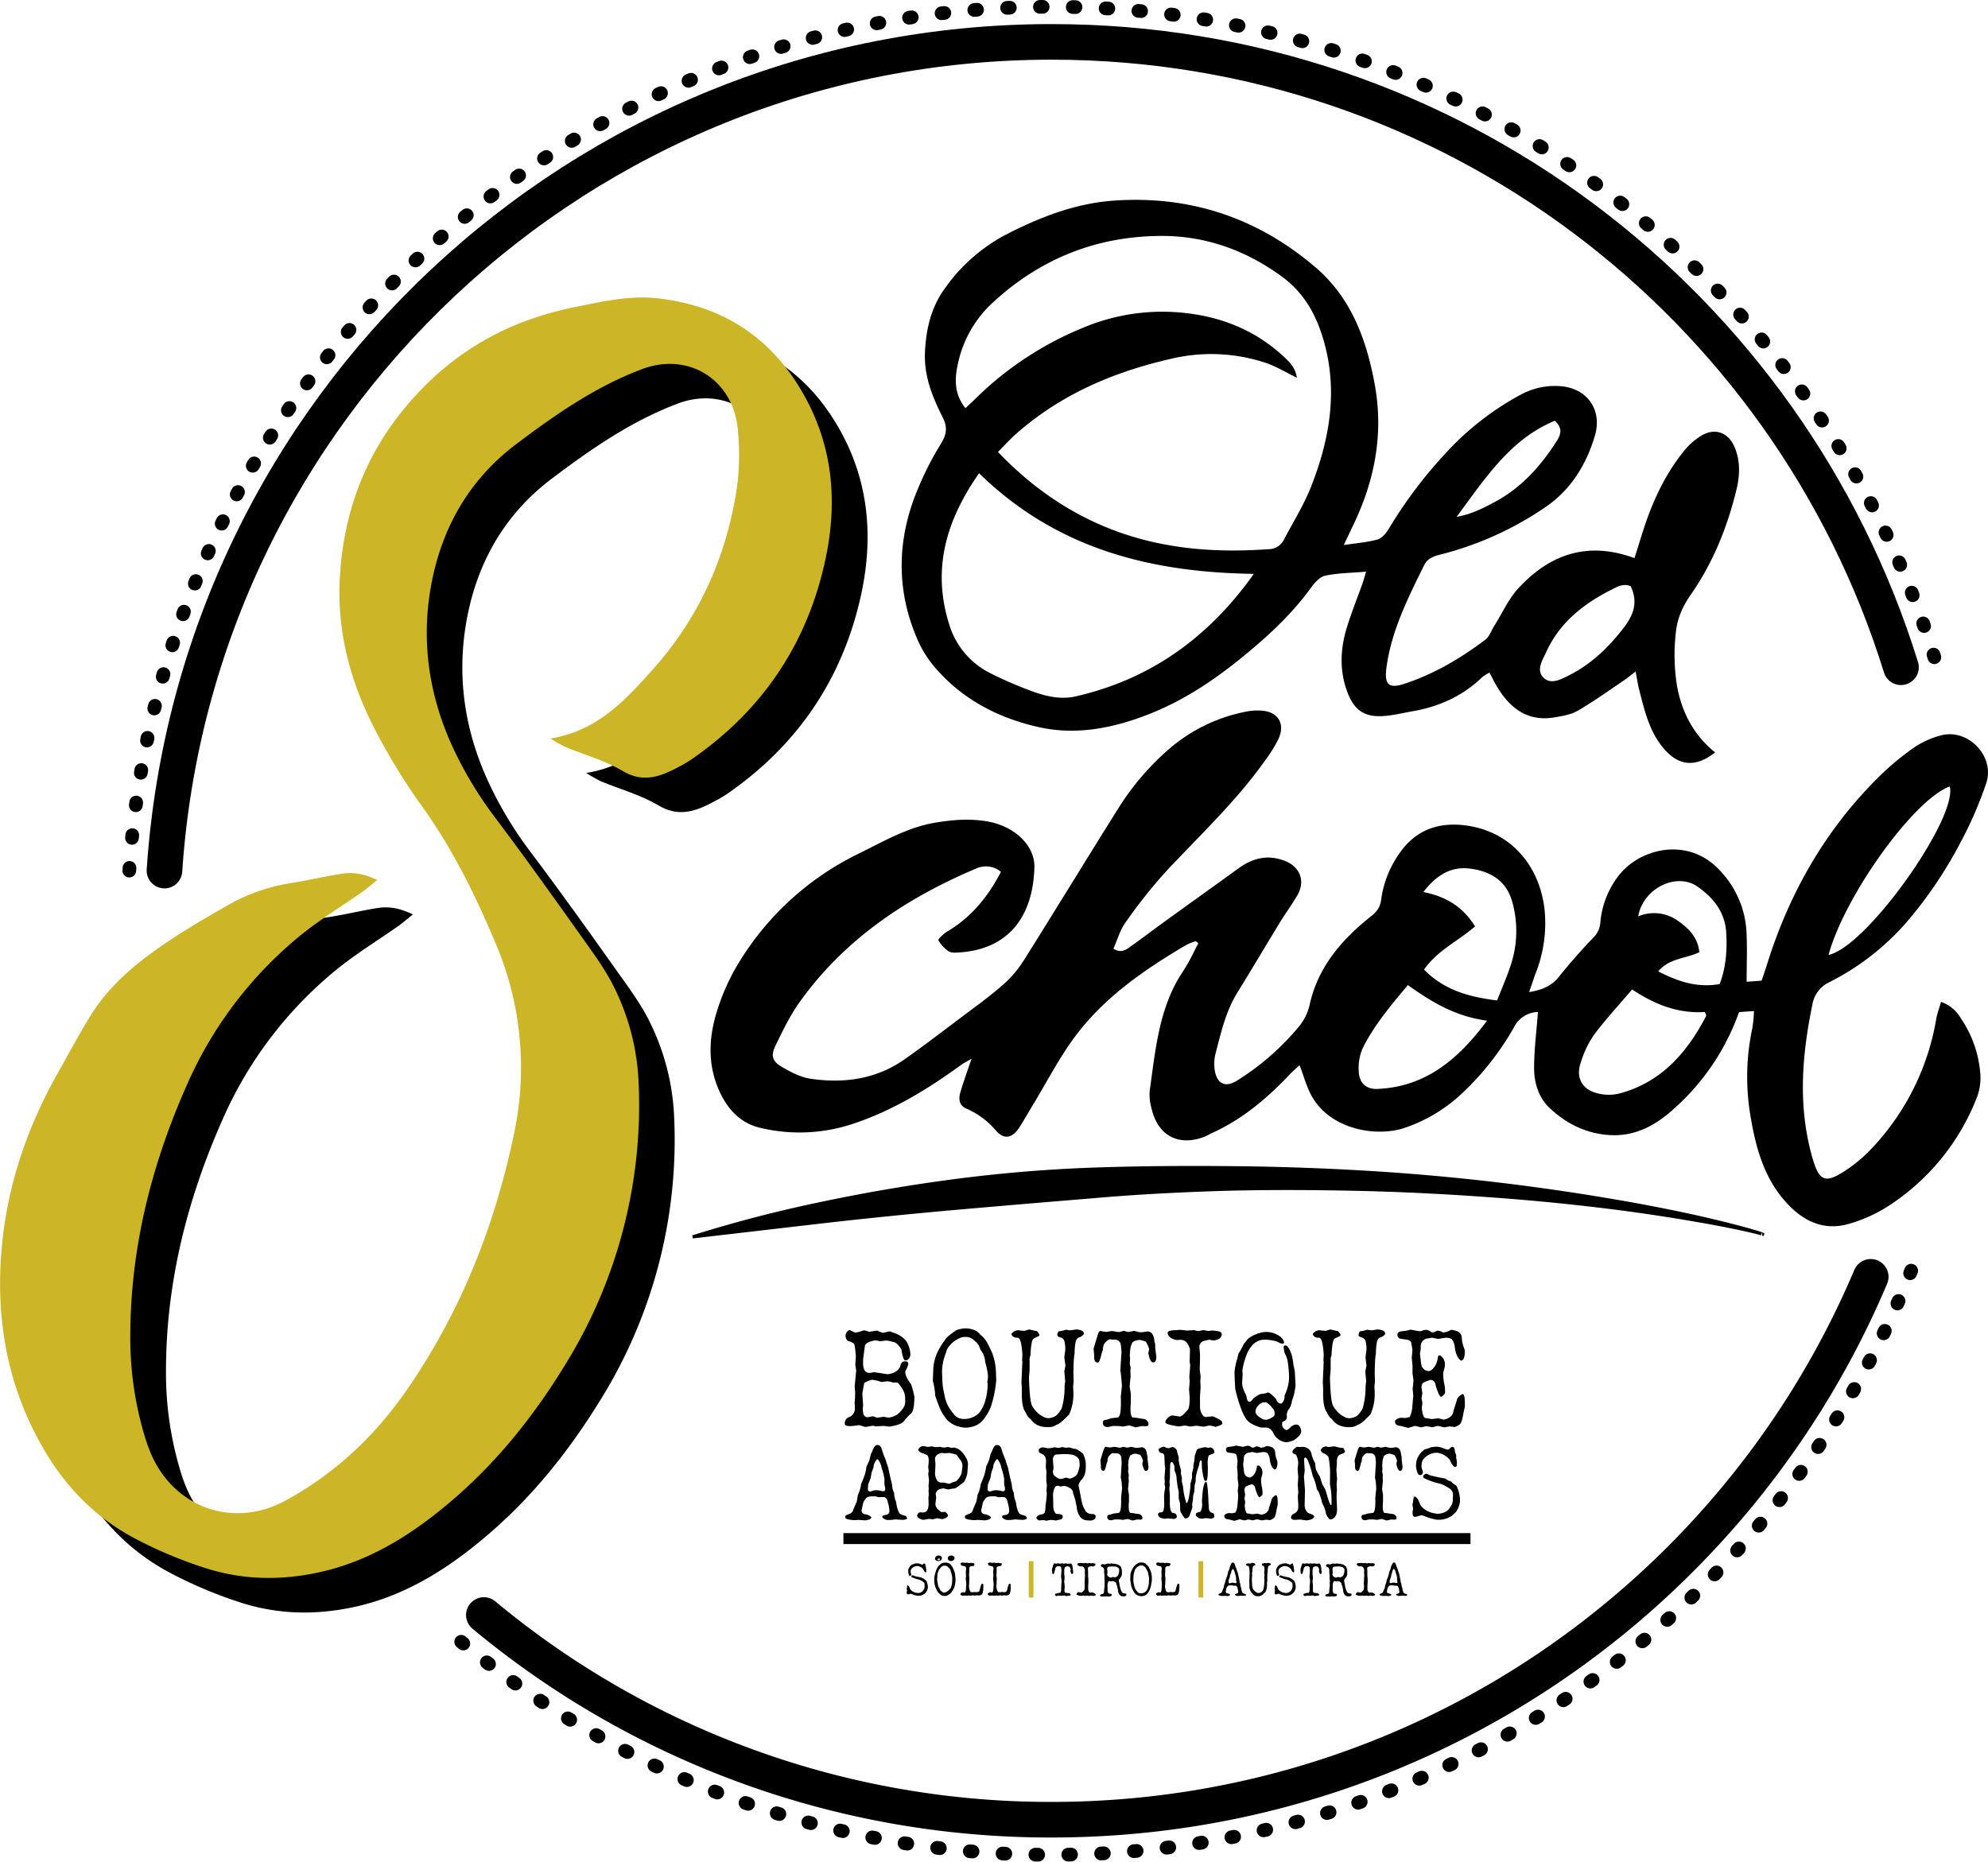 <svg id="Ebene_1" data-name="Ebene 1" xmlns="http://www.w3.org/2000/svg" viewBox="0 0 726.02 680">
    <defs>
        <style>
            .cls-1,.cls-2,.cls-4,.cls-5{fill:none;}.cls-1,.cls-2,
            .cls-4{stroke:black;}.cls-1,
            .cls-2{stroke-linecap:round;}
            .cls-1{stroke-linejoin:round;stroke-width:5px;stroke-color: black;stroke-dasharray:1
            11;} path {fill:#000}
            .cls-2,.cls-4,.cls-5{stroke-miterlimit:10;}.cls-2{stroke-width:13px;}.cls-3{fill:#ccb526;}.cls-4{stroke-width:4px;}.cls-5{stroke:#ccb526;stroke-width:1.72px;}
        </style>
    </defs>
    <path class="cls-1" d="M216.51,528c11.32-176.15,157.79-315.53,336.8-315.53,154.8,0,285.26,104.22,325,246.33"
          transform="translate(-169.29 -209.99)"/>
    <path class="cls-1" d="M867.25,674.13c-49.45,125-171.37,213.36-313.94,213.36A336.15,336.15,0,0,1,334.19,806.7"
          transform="translate(-169.29 -209.99)"/>
    <path class="cls-2" d="M865,464.82" transform="translate(-169.29 -209.99)"/>
    <path class="cls-2" d="M229.35,528c11.3-169.07,152-302.71,324-302.71,145.81,0,269.17,96.1,310.18,228.43"
          transform="translate(-169.29 -209.99)"/>
    <path class="cls-2" d="M852.48,676.38c-49.29,116.53-164.68,198.3-299.17,198.3A323.38,323.38,0,0,1,346,799.91"
          transform="translate(-169.29 -209.99)"/>
    <path
        d="M812.85,660.29h.07s.1,0-.13,0c-.77,1.3.19.92-.13,1l0,0-.32-.11-.72-.2-1.48-.39-3-.7q-3-.67-6-1.27-6-1.22-12.09-2.26-12.1-2.11-24.29-3.77c-16.24-2.21-32.54-3.87-48.87-5.09s-32.68-2.09-49-2.48-32.71-.48-49.06-.09q-12.25.35-24.5,1t-24.45,1.71q-24.42,2-48.81,4.13t-48.8,4.89l-48.94,5.68-.24-1.1a485.56,485.56,0,0,1,47.92-12.41q24.24-5.09,48.84-8.27t49.38-4.07q12.39-.43,24.77-.55t24.76,0q24.75.18,49.46,1.62t49.25,4.35q24.55,2.93,48.88,7.28c8.1,1.47,16.18,3.07,24.21,4.86,4,.91,8,1.86,12,2.88q3,.76,6,1.59l3,.87,1.49.46.74.26.4.16.13.06c-.28.09.8-.24,0,1.1a.65.65,0,0,1-.32,0l-.13,0Z"
        transform="translate(-169.29 -209.99)"/>
    <path
        d="M320.09,544c-2.08,1.65-3.49,2.88-5,4-7.87,5.55-16.16,10.57-23.57,16.7a146.42,146.42,0,0,0-40.82,53.93c-13.42,30.16-21.18,61.54-20.78,94.8a123.83,123.83,0,0,0,5,33,61.16,61.16,0,0,0,2.34,6.75c8.35,20.16,30.23,28,49.24,17.63,18.08-9.87,32.66-23.46,44.53-40.66,19.57-28.38,32-59.76,39-93.33a115.62,115.62,0,0,0-6.51-69.11c-7.42-17.79-15.9-35-27.21-50.72a226.76,226.76,0,0,1-16.73-27.33c-9.06-17.31-14.18-35.83-13.12-55.66,1.46-27.37,11.5-50.73,30.86-70.2,15.47-15.55,33.76-24.64,54.81-28.94,10-2,19.94-4.37,30.19-3.25,21.87,2.37,39.29,12.43,51.35,31.48,12.62,19.92,15,41.62,10.07,64.28C477,458,460.53,482.18,435,499.87a44.5,44.5,0,0,1-4.56,2.71c-6.64,3.56-12.95,6.17-20.68,1.6-6.52-3.85-14.06-5.91-21.11-8.85a59.12,59.12,0,0,1-5.29-3c17.14-2.72,27.54-14.16,37.58-25.42,16.69-18.72,26.77-41.05,30.52-66.06a89.9,89.9,0,0,0,.34-21.44c-1.68-18.28-18.09-28.37-35-22S385.14,374,370.8,384.83c-15.58,11.73-25.52,27.58-30,46.48-5.41,22.85-2.46,45.13,7.78,66.25a139.61,139.61,0,0,0,14.21,23.29c10.94,14.53,21.53,29.35,32.07,44.2,4.34,6.1,8.89,12.23,12.09,19a85.94,85.94,0,0,1,8.51,33.3,180.07,180.07,0,0,1-26.92,104.05C377.7,739,365,755.18,349.48,768.83c-14.77,13-31,23.76-50.44,28.06-14,3.08-27.86,2.94-41.69-1.48a159.71,159.71,0,0,1-25.44-10.64c-14-7.3-24.79-18-32.91-31.54-12.41-20.67-17.55-43.33-16.57-67.38,1-25.35,8.37-48.9,20.72-70.87,4.08-7.25,8-14.63,12.36-21.67,7.42-11.85,18.13-20.26,29.51-27.77,6.4-4.21,13-8.07,19.67-11.88a67.32,67.32,0,0,1,23.63-8.51c6.37-.95,12.65-2.51,19-3.5C311.41,541,315.4,541.76,320.09,544Z"
        transform="translate(-169.29 -209.99)"/>
    <path fill="#000"
          d="M727.72,572.38c5-.86,8.25-2.3,10.9-5.61q5.91-7.37,12.47-14.21a8.47,8.47,0,0,0,2.65-5.64,32.44,32.44,0,0,1,5.88-16c7.38-10.79,25.29-15.56,37-3.76a35.23,35.23,0,0,1,10.54,24.43c.23,5.52,0,11,0,17l5.47-.39c.67-2,1.33-3.84,1.9-5.69,8.17-26.3,21.42-49.5,40.93-68.77a98.59,98.59,0,0,1,12.68-10.59,31.8,31.8,0,0,1,10.06-4.56C888,476,897.91,486.21,894.69,496a144.17,144.17,0,0,1-10,22.81,156,156,0,0,1-19,27.91,92.64,92.64,0,0,1-28.26,22,11.07,11.07,0,0,0-6.3,8.44c-3.82,18.54-5.25,37.05,0,55.56,2.52,8.81,4.68,9.76,12.27,4.74a53.37,53.37,0,0,0,9.46-8,90.62,90.62,0,0,0,23.54-47.24c.36-2,1.1-4,1.76-6.27a13.39,13.39,0,0,1,7.2,5.94,41.66,41.66,0,0,1,7.2,21.19,20.29,20.29,0,0,1-1.44,8.11,83.08,83.08,0,0,1-32.65,39.62A54.14,54.14,0,0,1,844.58,657c-8.21,2.44-15.36-.19-21.44-6.2-9.21-9.1-12.54-20.88-14.58-33.21a85.18,85.18,0,0,1,.69-32.06,52.32,52.32,0,0,0,.6-6.23l-5.46.38A85.5,85.5,0,0,1,780.6,615c-6.62,6-14,10.11-23.28,9.61-8.6-.46-15.94-4.11-22.09-9.88-4-3.76-5.71-9.18-5.68-14.66,0-6.68.88-13.36,1.4-20.42a10,10,0,0,0-8.73,5.54,101.31,101.31,0,0,1-19,24.17A57.1,57.1,0,0,1,682.17,622c-10.2,3.41-27.19.68-34-11.94-1.76-3.25-2.73-6.94-4.26-11-1.14,1.05-2.25,2-3.23,3-8.32,8.83-17.41,16.61-28.5,21.67-1.07.49-2.08,1.12-3.17,1.53-9.36,3.56-16.91-.5-19.17-10.36a18.43,18.43,0,0,1-.68-6.48c1.92-13.37,3.05-27,9.5-39.19,1.38-2.62,3.13-5,4.59-7.62,1.3-2.3,2.44-4.7,3.64-7.06l-.91-.79a23.27,23.27,0,0,0-3.5,1.41c-15.14,8.94-29.64,18.88-40.38,33.17-6,8-10.65,17.14-15.9,25.77-1.54,2.54-3,5.17-4.6,7.64-2.61,4-5.54,4.66-8.61,1.19a29.41,29.41,0,0,0-10.75-8c-2.76-1.16-2.92-3.62-2.21-6,1.1-3.8,2.48-7.51,4.06-12.2-1.68,1-2.78,1.49-3.74,2.19-12.3,8.93-25.09,16.78-39.63,21.58a61.67,61.67,0,0,1-33.56,1.5c-7.88-1.77-12.71-7.43-15.72-14.78-3.8-9.31-3.18-18.84-.25-28.08a78.72,78.72,0,0,1,7.78-17.3,105,105,0,0,1,44-40.1c9-4.41,17.62-9.51,27.67-11.23,6.43-1.1,12.81-1.6,19.25-.49,9.51,1.64,17.42,8.51,17.16,16.89-.53,17.7-9.3,30-27.92,31-1.15.06-2.57.13-3.43-.47a12.83,12.83,0,0,1-3.72-4c-.19-.32,1.72-2.26,2.93-3,8.91-5.22,15.17-12.8,19.92-22a8.57,8.57,0,0,0-9.26-1.12c-25.36,10.74-47.72,25.66-64.16,48.55-3.54,4.93-6.24,10.56-8.92,16.07-1.73,3.57-1.18,5.65,2.12,7.61s7,3.92,10.72,4.47c12.14,1.77,23.88.2,34.26-7.06,7.08-5,13.94-10.25,20.86-15.46,5.18-3.9,10.48-7.68,15.35-12a40.92,40.92,0,0,0,7.55-9c11.5-18.28,22.73-36.73,34.19-55a96.5,96.5,0,0,1,19.25-22.41A60.66,60.66,0,0,1,624,470a21.52,21.52,0,0,1,6.4-.41c5.72.55,8.24,4.84,5.86,10.15a46.88,46.88,0,0,1-4.63,7.58C621,502.48,607.53,515,595,528.44A187.28,187.28,0,0,0,580.29,547c-2,2.76-2.93,6.3-4.38,9.54,3.1,1.83,4.84.18,6.51-1,4-2.82,7.92-5.84,11.91-8.72,9.08-6.57,18.21-13.08,27.29-19.67,5.29-3.84,10.85-5.14,17.1-2.62,5.41,2.18,7.36,7.4,4.33,12.55-2,3.41-4.37,6.61-6.43,10-5.17,8.45-10.19,17-15.41,25.41-4.26,6.87-6,14.63-8,22.32a15.24,15.24,0,0,0-.23,6.48c.92,4.74,4,6,8.08,3.41a94.12,94.12,0,0,0,22.61-19.75,19.18,19.18,0,0,0,3.88-7.85c3.08-14.06,11.87-24,22.49-32.46,2.2-1.77,3.32-3.31,3.67-6.15a37.75,37.75,0,0,1,6.81-17c6.29-9,15.25-11.49,25.4-9.79,15.5,2.6,25.7,14.73,27.46,30.67A49.54,49.54,0,0,1,730,565.76C729.35,567.6,728.74,569.48,727.72,572.38Zm37.64-1c-5,5.89-9.83,11.09-14.05,16.76a37,37,0,0,0-4.78,10.14c-1.7,5,.29,9.26,5.29,10.82a16.47,16.47,0,0,0,8.55.39c15.31-3.92,24.92-14.75,32-28.38.13-.23-.2-.71-.44-1.47C782.62,580.26,774.06,577.24,765.36,571.42Zm-49.3,4c1.89-4.86,3.67-8.84,5-13a39.41,39.41,0,0,0,.53-22.89c-2.19-8-8.28-11.36-15.65-12.24-6.93-.83-12.24,2.57-16.83,8.58,8.19,1.63,14.37,5.27,18.87,12.56-6.07,5.27-13.63,8.65-18.63,15.76C696.81,571.77,706,574.17,716.06,575.43Zm-3.73,7.43c-11.74-1.6-20.36-6.92-28.87-13-6.33,7.53-12.29,14.63-16.49,23a18.16,18.16,0,0,0-1.46,8.62c.17,4.25,2.85,6.5,6.86,6.31C689.59,607,701.55,597.35,712.33,582.86Zm124.72-24c14-2.91,47.26-50.11,44.3-61.54C868.4,501.88,843,537,837.05,558.88Zm-47.16-1c-5,2.4-11,2.14-15,7,7.19,3.7,14.2,6.08,22.42,4.63,2.31-6,2.76-12.19,2.41-18.6-.42-7.76-4.71-12.91-10.5-17-7.62-5.32-19.88.56-21.65,10.86a15,15,0,0,1,14.1,1.35C785.71,548.86,789.35,552.16,789.89,557.86Z"
          transform="translate(-169.29 -209.99)"/>
    <path
        d="M766.21,413.86c1.41-4.44,2.59-8.43,3.92-12.36,3.27-9.66,7.69-18.75,14.07-26.69a24.68,24.68,0,0,1,6.58-5.78c5-2.87,9.75-1,12,4.32,2.09,5,1.94,10.19.72,15.26-3.33,13.84-8.59,26.9-16.71,38.55-3,4.35-5,8.66-5.5,14.08a70.65,70.65,0,0,0,.5,19.59c1.82,9.7,6.2,17.78,13.86,24-6.68,5.26-12.57,5.08-17.82-.4-6-6.28-7.86-14.5-9.93-22.59-.49-1.9-.76-3.85-1.29-6.58-1.82,1.4-3.07,2.47-4.43,3.38-5.52,3.72-10.94,7.61-16.68,10.95-2.45,1.43-5.53,1.92-8.4,2.42-9.9,1.73-16.41-3.3-21.24-11.44-.9-1.52-1.67-3.11-2.63-4.91a15.62,15.62,0,0,0-2.55,1.62c-7.19,6.94-15.81,10.83-25.49,12.51-3.46.6-6.91,1.47-10.4,1.73-6.88.52-10.74-1.82-13.3-8.35-3.16-8.09-2.75-16.39-.15-24.56,1.68-5.3,3.74-10.47,5.61-15.7.39-1.1.67-2.23,1.23-4.1-5.3.45-10.16.47-14.84,1.44-2,.4-3.9,2.53-5.22,4.35-7.39,10.21-16.57,18.53-26.26,26.33-10.17,8.18-21,15.26-33.17,20-13,5.08-26.49,7.75-40.22,4.62-14.55-3.3-27.63-10-37.66-21.68a40.36,40.36,0,0,1-6.33-10c-7.58-17.21-7.73-34.8-1.19-52.29A116.23,116.23,0,0,1,513,371.94c2.16-3.56,2.29-6.11.47-9.71-3.77-7.45-6.84-15.13-6.37-23.9.44-8.35,2.25-16.09,7.21-22.92a63.22,63.22,0,0,1,22.39-19.74c12.5-6.42,25.43-11.44,39.52-12.41,27.84-1.91,52.62,6.36,73.83,24.68,12.81,11.06,18.41,26.46,21.35,42.78,3.17,17.62,0,34.45-7.63,50.49l-3.73,7.87c4.72-.72,8.57-1,12.22-2,1.59-.45,3.16-2.17,4.08-3.71a164.74,164.74,0,0,1,21-27.94,103.6,103.6,0,0,1,27.37-21.3,26,26,0,0,1,14.72-3.06c9.58.83,15.1,8.72,12.3,18.13-3.2,10.73-8.91,19.9-18.32,26.22a120.12,120.12,0,0,1-37.88,17.08c-2.57.65-4.86,1.34-6.15,3.95-5.87,11.93-11.89,23.79-13.74,37.26-.86,6.3.73,8,6.67,6,10.7-3.52,20.34-9.22,29.35-16,1.59-1.19,2.34-3.54,3.48-5.35,2.83-4.5,5.07-9.56,8.59-13.41C735.25,412.41,749.12,407.56,766.21,413.86ZM521.87,359.09c1.34-1.27,2.49-2.3,3.57-3.39a121.17,121.17,0,0,1,39.09-25.87,74.61,74.61,0,0,1,38.52-5.4c13.61,1.67,25.62,6.81,35.68,16.4,1.89,1.81,3.67,3.76,4.18,7.12-4.31-2.08-7.83-4.28-11.64-5.51A63.39,63.39,0,0,0,597.15,341c-21.13,4.81-40.6,13.07-57.08,27.74-2.15,1.92-4.09,4.09-6.32,6.34,11.34,11.86,23.85,20.82,38.32,27,19.43,8.25,39.71,10,60.45,8.51a6.24,6.24,0,0,0,5.66-3.48c3.4-6.49,7.34-12.76,10-19.56,7.18-18.36,10.13-37.12,3.45-56.51-2.81-8.17-7.26-14.92-14.16-20-13.08-9.57-27.69-14.86-43.78-14.87-23.21,0-43.69,7.9-61.07,23.65a42.27,42.27,0,0,0-13,20.93C518.05,346.89,517.14,353.18,521.87,359.09Zm5,23.73c-11.94,17.09-17.29,34.81-11,55a29.32,29.32,0,0,0,15.2,18.12,144,144,0,0,0,15.65,6.73c5,1.8,10.18,2.9,15.55,1.66,27.1-6.24,48.35-21.35,64.92-44.72C589.71,419.08,555.26,410.62,526.82,382.82Zm238,41.31a6.41,6.41,0,0,0-1.79-.45,7.73,7.73,0,0,0-2.84.51c-11.19,5.29-21,12.29-26.33,24.11-1.35,2.94-3.78,6.6-.82,9.33,2.75,2.54,6.38.43,9.29-1,8.18-4.14,14.63-10.42,20.18-17.71C765.8,434.57,767.6,430,764.83,424.13ZM737.1,363.69c-16.05,6.62-25.18,20.64-35.85,35.1,5.84-1.1,9.76-3.24,13.67-5.3,9.8-5.17,17-13.13,22.92-22.46C739.33,368.66,740.06,366.37,737.1,363.69Z"
        transform="translate(-169.29 -209.99)"/>
    <path class="cls-3"
          d="M307.07,531.43c-2.08,1.65-3.5,2.88-5,4C294.19,541,285.89,546,278.49,552.1A146.19,146.19,0,0,0,237.67,606c-13.42,30.17-21.19,61.54-20.78,94.81a124.09,124.09,0,0,0,5,32.95,64.25,64.25,0,0,0,2.34,6.76c8.36,20.15,30.23,28,49.25,17.62,18.08-9.86,32.65-23.45,44.52-40.66,19.58-28.37,32-59.76,39-93.33a115.62,115.62,0,0,0-6.51-69.11c-7.42-17.78-15.9-35-27.21-50.71A226.83,226.83,0,0,1,306.5,477c-9.05-17.32-14.18-35.83-13.12-55.66,1.46-27.38,11.51-50.74,30.87-70.2,15.46-15.56,33.75-24.65,54.81-28.94,10-2,19.94-4.37,30.19-3.26,21.86,2.38,39.29,12.43,51.35,31.48,12.61,19.93,15,41.62,10.06,64.28-6.68,30.76-23.15,54.9-48.73,72.6a46.31,46.31,0,0,1-4.56,2.7c-6.65,3.57-13,6.17-20.69,1.6-6.52-3.85-14.05-5.91-21.1-8.85a59,59,0,0,1-5.3-3c17.14-2.71,27.55-14.16,37.58-25.41,16.69-18.72,26.77-41.05,30.53-66.06a90.51,90.51,0,0,0,.34-21.45c-1.68-18.28-18.09-28.37-35-22s-31.58,16.58-45.91,27.38c-15.58,11.73-25.52,27.58-30,46.47-5.42,22.85-2.46,45.13,7.77,66.26a140.45,140.45,0,0,0,14.21,23.28c10.95,14.54,21.54,29.36,32.08,44.2,4.33,6.11,8.88,12.23,12.08,19a86,86,0,0,1,8.52,33.31,180,180,0,0,1-26.93,104c-10.83,17.67-23.56,33.82-39.05,47.48-14.77,13-30.95,23.75-50.44,28.05-14,3.08-27.86,2.94-41.69-1.48a158.37,158.37,0,0,1-25.45-10.64c-13.95-7.29-24.79-18-32.91-31.54-12.4-20.66-17.54-43.32-16.57-67.37,1-25.35,8.37-48.9,20.73-70.87,4.08-7.25,8-14.64,12.36-21.68C209.91,568.91,220.61,560.5,232,553c6.39-4.22,13-8.08,19.66-11.89a67.5,67.5,0,0,1,23.64-8.51c6.37-1,12.65-2.51,19-3.49C298.38,528.47,302.38,529.21,307.07,531.43Z"
          transform="translate(-169.29 -209.99)"/>
    <line class="cls-4" x1="308.02" y1="562" x2="537.02" y2="562"/>
    <path
        d="M489.57,696a11.55,11.55,0,0,0,2.27.84l2.3-.57,2.05.72q3.76,1.54,4.72,4.13a9.59,9.59,0,0,1,.82,3.23v.27a2.13,2.13,0,0,1-1.48,2.28h-.33c-.57,0-1.05-1.36-1.43-4-1.12-1.81-2.16-2.73-3.11-2.74a11.77,11.77,0,0,0-2.5-.52l-2.05.27h-.12l-1.51-.32h-.35c-2.45.46-3.7,1.21-3.73,2.25l-.62,4.62,0,1.18v.27c0,2.2.67,3.38,2,3.56l.64,0,1.31-.27,5,.76c2.38-.29,3.92-1.26,4.63-2.89.16-1.22.75-1.83,1.78-1.83H500a1,1,0,0,1,1,.67v.32a6.81,6.81,0,0,1-1,2.42l-.12.4c0,1.17.73,2.71,2.15,4.62a31.9,31.9,0,0,1,1.21,4.6q-.08,4.51-1,5.78a23,23,0,0,0-3,3.24q-1.3,1.23-5.16,1.8H494l-2-.25L489,731l-.77-.22-.32,0-2.28.4h-.54l-2.08-.65a19.44,19.44,0,0,1-3.31.37c-1.07,0-1.69-.2-1.88-.61v-.2a2.27,2.27,0,0,1,1.44-2.42,3.25,3.25,0,0,0,2.22-3l0-.77-.08-1.5.15-1.71.05-2.47-.1-.69-.07-1.19.54-5.78-.32-2,.2-3.11c-.2-2.72-.42-4.28-.67-4.67a6.84,6.84,0,0,0-2.27-1,2.51,2.51,0,0,1-.82-2v-.27c.38-1.11.92-1.66,1.63-1.66h0l1.7.84.67,0a15.21,15.21,0,0,0,2.59-.75h.35l1.83.52Zm-5.36,23,.29,4.25-.12,1.38c.06,1.47.29,2.33.67,2.6a4,4,0,0,0,1,.47l2-.4,1.56.54,2.22-.32h.27l1.66.28a7.36,7.36,0,0,0,3.11-1.07,10.39,10.39,0,0,0,2.23-2.35,3.87,3.87,0,0,0,.76-2.64v-.47a8.11,8.11,0,0,0-.32-2.56,11.76,11.76,0,0,0-1.68-2.8c-.36-.63-.76-.94-1.21-.94l-1.31,0a5.86,5.86,0,0,0-1.8-.4h-.45l-1.95.22a13.51,13.51,0,0,0-3.36-.81,10.28,10.28,0,0,0-2.87,1.16C484.74,716.06,484.49,717.35,484.21,719Z"
        transform="translate(-169.29 -209.99)"/>
    <path
        d="M489.52,737.82h.15c.82,0,1.36.48,1.63,1.45a30.75,30.75,0,0,0,1.41,3.87c.24.85.59,1.88,1,3.1.29,1.52.75,3.54,1.36,6.07a7.14,7.14,0,0,0,.78,3.06,2.12,2.12,0,0,0,0,.44,7.79,7.79,0,0,0,.68,2.72c.37,2.76,1,4.3,1.8,4.63s1.54.5,1.72.57.37.38.56.94a2.82,2.82,0,0,1-1.91.46,19.41,19.41,0,0,1-2.21-.16l-2,.23-1.32,0a5,5,0,0,1-1.32-.61.83.83,0,0,1-.35-.67h0c0-.25.41-.44,1.21-.57a1.48,1.48,0,0,0,1.38-1.11,2.33,2.33,0,0,0,0-.48,11.86,11.86,0,0,0-.53-2.87c-.21-1.39-.79-2.08-1.72-2.08l-1.74.06-1.07-.32H489l-.83,0q-2.34,0-2.7.87a4.24,4.24,0,0,0-1,1.74l-.47,2.21a1.63,1.63,0,0,0-.05.43c0,.71.47,1.16,1.41,1.34a3.37,3.37,0,0,1,2.2,1.12c-.26.57-1,.93-2.24,1.08l-2.49-.17-1.36.09h-.3c-2.13-.16-3.2-.48-3.2-1s.15-.75.44-.86l1.28-.51a1.92,1.92,0,0,0,1.14-1.19c.19-.56.63-1.62,1.34-3.19l.43-2.47a12.73,12.73,0,0,0,1.16-3.93c.69-1.64,1.14-2.79,1.35-3.44a21.59,21.59,0,0,0,.63-3l1-2.13c.25-1,.45-1.75.61-2.4.32-.67.63-1.32.9-2C488.66,738.25,489.08,737.82,489.52,737.82Zm-1.91,10-.36,2.09-.89,2.22-.15,1.92c.14.49.42.74.83.74a1.94,1.94,0,0,0,.8-.21,4,4,0,0,1,1.49-.26,8,8,0,0,1,1.87.26,2,2,0,0,0,.63.12c.5,0,.75-.27.75-.8a3.86,3.86,0,0,0-.17-1.09l-.13-.68v-2a21.88,21.88,0,0,0-1-3.88,7.27,7.27,0,0,0-1.08-2.77c-.16-.3-.33-.46-.49-.46a.35.35,0,0,0-.25.12,4.8,4.8,0,0,0-1.17,2.87Z"
        transform="translate(-169.29 -209.99)"/>
    <path
        d="M518.58,695.84a11.64,11.64,0,0,1,3.29-.64,8,8,0,0,1,2.52.39,5,5,0,0,1,2.87,1.88,9.59,9.59,0,0,1,2.57,3c.53,1,1.12,2.26,1.78,3.65a22,22,0,0,1,1.41,7.17l.1,3c-.19,1.76-.42,3.35-.7,4.76a40.82,40.82,0,0,1-1.11,4.31,15.24,15.24,0,0,1-1.7,3.48,12.9,12.9,0,0,1-2.05,2.63,8,8,0,0,1-2.2,1.35,4.84,4.84,0,0,1-1.49.4,6.66,6.66,0,0,1-1.85.25,8.78,8.78,0,0,1-2.37-.35,7.87,7.87,0,0,1-2.89-1.22,7.25,7.25,0,0,1-2.67-2.78q-1.17-1.17-3.22-7.17a27.81,27.81,0,0,0-.91-5.56l.17-4.52.15-1.44a17.36,17.36,0,0,1,2-5.73,21.29,21.29,0,0,1,2.07-3.16C514.83,698.62,516.24,697.39,518.58,695.84Zm-5.26,15.25.12,3.14a23.79,23.79,0,0,0,.74,5.09,13.38,13.38,0,0,0,3.19,6.89,4.46,4.46,0,0,0,3.71,2.08,7.74,7.74,0,0,0,5.76-2.17,12.31,12.31,0,0,0,2.4-5,21,21,0,0,0,.74-5.83l-.13-.64a6.83,6.83,0,0,0,.23-2.2v-.1a26.82,26.82,0,0,0-1-4.85,7.75,7.75,0,0,0-1.78-4.57,5.63,5.63,0,0,0-2.15-3.24,4.44,4.44,0,0,0-2.69-1.35h-.35a4,4,0,0,0-.49,0,4.14,4.14,0,0,0-2.15.59,9,9,0,0,0-3.44,2.67A4.69,4.69,0,0,0,514.8,704,19.42,19.42,0,0,0,513.32,711.09Z"
        transform="translate(-169.29 -209.99)"/>
    <path
        d="M545.05,695.62h.25c1,.26,1.91.46,2.67.59.61.66.91,1.11.91,1.36s-.21.5-.63.65a11.06,11.06,0,0,0-1.49.73c-.58.33-1,2.38-1.14,6.13a3.37,3.37,0,0,0-.32,1.81v3.43l-.22,2.65v.69q.27,8.85,1.28,10.06a10.18,10.18,0,0,0,2.8,3.09l1.73,1,1.06.2a1,1,0,0,0,.25,0,5.71,5.71,0,0,0,2-.49q1.38-.53,2.82-3.09a28.08,28.08,0,0,0,1.06-6.85,14.46,14.46,0,0,1,.22-3l-.32-3.7.42-2.06L558,706v-.47l.32-2.37a11.63,11.63,0,0,0-.33-3.37,1.91,1.91,0,0,0-1.37-1.25c-.69-.2-1.08-.45-1.16-.74a.43.43,0,0,1-.05-.23,3.19,3.19,0,0,1,.47-1.28,12,12,0,0,0,2.67-.6l1.38.23c.35,0,1.15-.13,2.42-.32,1.83.13,2.75.62,2.75,1.48v.2a3,3,0,0,1-1.72,1.22c-.69.17-1.13.84-1.34,2a24.18,24.18,0,0,0-.31,4.07c-.21.36-.36,2.73-.44,7.09l.1,2.94-.2,1.88.1,1.85v1.56a17.81,17.81,0,0,1-1.53,6.72q-3.59,3.78-4.65,3.78a4.6,4.6,0,0,1-2.64.89h-.65q-4.22,0-6.17-3c-.53-.2-1.16-1-1.88-2.5-.78-1-1.21-2.9-1.31-5.73v-3l-.13-2.25.33-7.46-.1-.4.1-1.73v-.57q-.37-6-1.71-6c-1.3,0-2.07-.47-2.3-1.39a3.21,3.21,0,0,1,2.4-1.36l1.85.2h.62Z"
        transform="translate(-169.29 -209.99)"/>
    <path
        d="M578,696.53h.22l1.29-.39h.35l1.5.39,2.08-.39h.1l2,.49a13.31,13.31,0,0,0,2.72-.3c1.51,0,2.38,1.09,2.59,3.27l.32,1.45,0,.67v.55l.42,3.28c0,1.39-.4,2.08-1.19,2.08s-1.24-1.11-1.75-3.34l.32-1.5c-.63-1.93-1.17-2.9-1.63-2.9l-1.73-.49c-1.48.18-2.41.5-2.78,1a7.51,7.51,0,0,0-.83,3.36l-.12,1.29.12,1.18-.12,1.86.32,1.41-.1,1.36.1,1.68-.37,3.85.44,2.67v3.21c-.08.88-.12,1.64-.12,2.3,0,2,.29,3,.86,3.19a17.37,17.37,0,0,1,2.72.37l1,.13a2.06,2.06,0,0,1,2,2.17c-.13.36-.52.54-1.18.54l-1.19-.1-2.3.5H584l-2.17-.69h-.32l-2.08.39-1.73-.2c-.44,0-1.12,0-2,0l-1.78.38c-1.23,0-1.85-.51-1.85-1.51v-.42c.15-.48.59-.72,1.31-.72l1.63-.54,2.37-.3q1.28,0,1.27-5.34c0-.64,0-1.36-.05-2.15l.42-4.13c-.27-3.55-.46-5.33-.6-5.33l.45-7.1-.22-2.34-.18-.8a2.4,2.4,0,0,0-1.95-1.28h-1.33l-.42-.1c-.66,0-1.45.62-2.35,1.85l-.32,1.22V703a9.63,9.63,0,0,0-.67,2.13c-.4,1.71-.81,2.57-1.24,2.57-.87,0-1.31-.67-1.31-2a19.86,19.86,0,0,0-.22-3q.87-3.09,1.41-4.68c.26-1.25.67-1.87,1.21-1.87a11.08,11.08,0,0,0,2.15.34l1.66-.29a6.23,6.23,0,0,1,1.11.09A8.53,8.53,0,0,0,578,696.53Z"
        transform="translate(-169.29 -209.99)"/>
    <path
        d="M600.12,695.74h.22l2.59.27,2.18-.17h.25l1.48.37a15.15,15.15,0,0,0,1.68-.34l.52,0,1.53.3,1.29-.18H612a18.2,18.2,0,0,1,2.57.35h.1a1.23,1.23,0,0,1,.81,1v.1a2.22,2.22,0,0,1-1.21,1.71,5.09,5.09,0,0,1-1.9.47l-1.46-.28-1.8.42a2.24,2.24,0,0,0-1.81,2.28l.23,2.42,0,1.16,0,.84-.1,3.86.32,2.4-.1,2,.1,2.1-.22,3.14V724a5.18,5.18,0,0,0,1.38,3.36l.77.25a16.9,16.9,0,0,1,2.15-.23,1.77,1.77,0,0,1,.37,0,10.38,10.38,0,0,1,3.26,1.73,2,2,0,0,1,.22.89c0,.31-.83.71-2.49,1.19a9.42,9.42,0,0,0-2.28-.5l-1.85.4h-.45l-2.17-.3H606l-2,.27-2-.37-2.13.35q-4.35-.6-5-1.39c0-.92.68-1.77,2-2.54l.69-.1,2.45.39h.22c.48,0,1.36-.76,2.64-2.27.6-.31.89-1.89.89-4.72l-.22-2.94.22-2.87-.12-1.73.32-4.15-.2-1.24.1-4.22v-.57a14.14,14.14,0,0,0-.85-1.9,3.8,3.8,0,0,0-1.35-1.19l-1-.22c-.56,0-1,.07-1.38.07a2.12,2.12,0,0,1-.82-.1h-.09c-1.54-.51-2.39-1.21-2.57-2.1a1,1,0,0,1-.08-.37c0-.69,1-1,2.92-1Z"
        transform="translate(-169.29 -209.99)"/>
    <path
        d="M629.87,696.68a16.93,16.93,0,0,1,2.23-.17,8.9,8.9,0,0,1,5,1.9l.69.84a2.14,2.14,0,0,1,.42,1.11v.13c0,.18-.18.27-.5.27a4.08,4.08,0,0,1-.91-.15l-1.31-.64a14.91,14.91,0,0,0-4.1-.62,10.84,10.84,0,0,0-1.51.1,6.16,6.16,0,0,0-3.2,1.86,11.75,11.75,0,0,0-2.36,4.13,25.87,25.87,0,0,0-1.33,5.28l.12,1-.2,3.71a10.23,10.23,0,0,0,1.41,4l.47,1.91.22.44a1.1,1.1,0,0,0,.6.2c.46,0,.9-.37,1.33-1.11,1.42-1.17,2.55-1.76,3.39-1.76a6.4,6.4,0,0,0,2-.49c.51,0,1.49.78,2.94,2.35.44,1.12,1,1.68,1.78,1.68a.9.9,0,0,0,.25,0,3.42,3.42,0,0,0,1.11-2.94,16.36,16.36,0,0,0,1.65-6.2v-.32a41.8,41.8,0,0,0-.57-6.28,12.51,12.51,0,0,0-.69-2,4.83,4.83,0,0,1-.54-1.36l-.07-.66a3.07,3.07,0,0,1-.1-.72c0-.42.13-.66.39-.74l.22,0a1.18,1.18,0,0,1,.87.5,6.93,6.93,0,0,1,1,1.78,10.49,10.49,0,0,1,.62,1.84,27,27,0,0,1,.47,2.92l.49,2.38.28,5a20.59,20.59,0,0,1-1.31,5.79,7.82,7.82,0,0,1-.87,2.74,3.81,3.81,0,0,0-1,3v.39c0,.6-.47,1.09-1.41,1.48l-.32.38v.69a1.86,1.86,0,0,0,.55,1.37,2.07,2.07,0,0,0,1,.65h.07c.28,0,.77-.33,1.46-1a2.9,2.9,0,0,1,2-1h.15c.85,0,1.44.75,1.75,2.25v.1q0,1.62-2.72,3.38a9.49,9.49,0,0,1-2.52.72h-.42a5.84,5.84,0,0,1-4.25-2.82c-.76-1.7-1.74-2.54-2.94-2.54h-1.9q-4-1.21-5.27-3a15.93,15.93,0,0,1-1.73-3.33,51.47,51.47,0,0,1-2.17-7.05q-.24,0-.45-6.74a22.65,22.65,0,0,1,1-5l.45-1.86.89-1.48q.32-.57,1.11-2.13l1.53-1.87a11.53,11.53,0,0,1,4.52-2.13Zm-.74,26.39a3.52,3.52,0,0,0-1.31,2.38,1.93,1.93,0,0,0,0,.42c.18.87,1.15,1.74,2.89,2.62l1.19.1a7.67,7.67,0,0,0,2.37-1.12,1.29,1.29,0,0,0,.54-1.11,3.61,3.61,0,0,0-.32-1.36,9.45,9.45,0,0,0-2.74-2.79l-.49,0A2.68,2.68,0,0,0,629.13,723.07Z"
        transform="translate(-169.29 -209.99)"/>
    <path
        d="M655,695.62h.25c1,.26,1.92.46,2.67.59.61.66.92,1.11.92,1.36s-.21.5-.63.65a11.11,11.11,0,0,0-1.5.73c-.58.33-1,2.38-1.14,6.13a3.47,3.47,0,0,0-.32,1.81v3.43L655,713v.69q.27,8.85,1.29,10.06a10.16,10.16,0,0,0,2.79,3.09l1.73,1,1.06.2a1,1,0,0,0,.25,0,5.8,5.8,0,0,0,2-.49c.92-.35,1.86-1.38,2.81-3.09a28.08,28.08,0,0,0,1.06-6.85,13.61,13.61,0,0,1,.23-3l-.32-3.7.42-2.06L668,706v-.47l.32-2.37a11.19,11.19,0,0,0-.34-3.37,1.91,1.91,0,0,0-1.37-1.25c-.69-.2-1.08-.45-1.16-.74a.56.56,0,0,1,0-.23,3.19,3.19,0,0,1,.47-1.28,12,12,0,0,0,2.67-.6l1.38.23c.35,0,1.16-.13,2.42-.32,1.83.13,2.75.62,2.75,1.48v.2a3,3,0,0,1-1.72,1.22c-.68.17-1.13.84-1.33,2a23.17,23.17,0,0,0-.31,4.07c-.22.36-.37,2.73-.45,7.09l.1,2.94-.2,1.88.1,1.85v1.56a17.81,17.81,0,0,1-1.53,6.72q-3.59,3.78-4.65,3.78a4.6,4.6,0,0,1-2.64.89h-.64q-4.23,0-6.18-3c-.53-.2-1.15-1-1.88-2.5q-1.15-1.49-1.31-5.73v-3l-.12-2.25.32-7.46-.1-.4.1-1.73v-.57q-.37-6-1.71-6c-1.3,0-2.06-.47-2.29-1.39a3.18,3.18,0,0,1,2.39-1.36l1.86.2h.61Z"
        transform="translate(-169.29 -209.99)"/>
    <path
        d="M699.27,695.71a13.31,13.31,0,0,1,2.05.5,2.69,2.69,0,0,1,1.8,2.1v.15a13.13,13.13,0,0,0,1.07,4.5l.07.94c-.1,2-.55,3.06-1.36,3.06h-.12q-1.68-1.19-2.18-4.72a5.85,5.85,0,0,0-1.13-3.11,4.24,4.24,0,0,0-1.78-.52,26.74,26.74,0,0,0-3.17.47l-2.27-.47L690,699l-.84.49a3,3,0,0,0-1,2.52,3.83,3.83,0,0,0,0,.47l-.3,2,.3,2.62c.2,1.75.49,2.62.89,2.62,0,.43.61.8,1.85,1.11.89,0,1.8-.76,2.72-2.3a10.2,10.2,0,0,0,.86-3.23l.32-.2h.45a3.83,3.83,0,0,1,1.73,3.31v.52l-.64,2.62a19.2,19.2,0,0,0,.42,4,14.66,14.66,0,0,1,.27,2.47,2.05,2.05,0,0,1-.27,1.26c-.55.6-.95.89-1.21.89a.45.45,0,0,1-.18,0,5.54,5.54,0,0,1-1-1.88,15.17,15.17,0,0,1-.89-2.8,1.9,1.9,0,0,0-1.69-1.48c-2.12.61-3.17,1.18-3.17,1.71a2.53,2.53,0,0,0-.2,1.11l.32,2.1-.32,2a6.23,6.23,0,0,1,.32,1.81v.09l-.22,1.34c.2,2,.56,3.28,1.09,3.73l2.4.42h.32l2.22-.27,2,.49c2.18-.43,3.36-1.51,3.56-3.23l1.38-4.41a4.08,4.08,0,0,1,2-1.7c.5.12.75,1.14.77,3.06v1.54l-.54,2.44c-.35,2.24-.78,3.57-1.3,4a6,6,0,0,1-1.87,1l-1.73-.22h-.09l-1.86.32h-.22l-2.27-.52-2,.52-2.18-.42-1.73.42h-.32l-2.08-.52-2.39.72h-.2l-2.72-.72c-1.23-.06-1.89-.54-2-1.43v-.47a3.26,3.26,0,0,1,2.29-1.07l1.51.1,1.53-.34a10.16,10.16,0,0,0,1-4l.32-3.83-.22-2.52.32-3-.37-2.62v-2.77l-.27-2.92.25-2.94-.35-2c0-1.05-.7-1.63-2.1-1.73l-1.76-.25a1.35,1.35,0,0,1-1.25-1.55v-.08c0-.51.32-.86,1-1.06l2.32-.29,1.56-.38c.51.12,1.61.32,3.31.62l1.8-.52h.77a4,4,0,0,1,1.56.82l.64.1a3.81,3.81,0,0,0,1.38-.62h.65a4.24,4.24,0,0,1,1.55.62h.35a7,7,0,0,0,2.22-.7Z"
        transform="translate(-169.29 -209.99)"/>
    <path
        d="M508.1,738.53l1.6-.24a3.85,3.85,0,0,0,1.61.28,7,7,0,0,0,1.17-.11,12.88,12.88,0,0,0,1.66.3l1.35-.24,1.24.32,1.16-.1,1.21.44a8.59,8.59,0,0,1,2.34,2.19l.83,1.4a4.68,4.68,0,0,1,.49,2.61l-.19,2.64a9.54,9.54,0,0,1-1.19,3.25c-2,1.62-3.18,2.42-3.55,2.42a20.44,20.44,0,0,0-2.25.36l-1.74-.4a4.73,4.73,0,0,0-1.93.57,2,2,0,0,0-.9,1.49l.17,1.27-.27,2.33c0,1.07.72,2.06,2.14,3l1.49-.07a4.24,4.24,0,0,1,1,1.21,1.61,1.61,0,0,1-.74.94,3.38,3.38,0,0,1-1.66.47l-1.59-.3-1.57.38-1.42-.15-2.08.37c-1.49-.32-2.24-.85-2.24-1.56.17-.81.59-1.21,1.24-1.21l.59.07a2.16,2.16,0,0,0,1.83-.72,5.36,5.36,0,0,0,.51-2.38l-.05-2.27.11-1.13-.08-1.44.08-.81-.08-.9.17-2.12-.28-2.29.17-1.13-.17-1.34.17-1.95v-1.19q-.24-1.08-.57-1.29a19.24,19.24,0,0,0-2.25-.91,2.37,2.37,0,0,1-1-.92v-.08a2,2,0,0,1,2.16-1.37Zm2.66,4.35v.25l.17,1.57-.17,3.7a5.74,5.74,0,0,0,.93,2.63l1,.51,1.3,0h.1l1.41.36.59.07a9.67,9.67,0,0,1,2.4-.92c1.36-1.34,2-2.52,2.06-3.56.06-.48.14-1.13.23-2a3.7,3.7,0,0,0-1.19-2.72c-.62-1-1.07-1.57-1.36-1.57l-2.22-.49-1.53.11-1.45-.11C511.52,741.17,510.76,741.89,510.76,742.88Z"
        transform="translate(-169.29 -209.99)"/>
    <path
        d="M533.25,737.82h.15c.82,0,1.36.48,1.63,1.45a31.06,31.06,0,0,0,1.42,3.87c.24.85.58,1.88,1,3.1.28,1.52.74,3.54,1.36,6.07a7.12,7.12,0,0,0,.77,3.06,3.13,3.13,0,0,0,0,.44,7.79,7.79,0,0,0,.68,2.72q.56,4.14,1.8,4.63c1,.31,1.55.5,1.73.57s.37.38.56.94a2.84,2.84,0,0,1-1.91.46,19.26,19.26,0,0,1-2.21-.16l-2,.23-1.32,0a4.91,4.91,0,0,1-1.31-.61.81.81,0,0,1-.35-.67h0c0-.25.4-.44,1.21-.57a1.48,1.48,0,0,0,1.38-1.11,3.43,3.43,0,0,0,0-.48,11.38,11.38,0,0,0-.53-2.87c-.21-1.39-.78-2.08-1.72-2.08l-1.73.06-1.08-.32h-.08l-.83,0q-2.34,0-2.7.87a4.11,4.11,0,0,0-1,1.74l-.48,2.21a2.18,2.18,0,0,0-.05.43c0,.71.47,1.16,1.42,1.34a3.31,3.31,0,0,1,2.19,1.12c-.25.57-1,.93-2.23,1.08l-2.5-.17-1.36.09h-.3c-2.13-.16-3.19-.48-3.19-1s.14-.75.43-.86l1.29-.51a1.93,1.93,0,0,0,1.13-1.19c.19-.56.64-1.62,1.34-3.19l.44-2.47a13,13,0,0,0,1.15-3.93c.69-1.64,1.14-2.79,1.35-3.44a21.59,21.59,0,0,0,.63-3l1-2.13c.26-1,.46-1.75.61-2.4.33-.67.63-1.32.91-2C532.39,738.25,532.81,737.82,533.25,737.82Zm-1.91,10-.36,2.09-.88,2.22-.16,1.92c.14.49.42.74.84.74a1.94,1.94,0,0,0,.79-.21,4,4,0,0,1,1.49-.26,7.9,7.9,0,0,1,1.87.26,2,2,0,0,0,.63.12c.5,0,.75-.27.75-.8a3.53,3.53,0,0,0-.17-1.09l-.13-.68v-2a21.88,21.88,0,0,0-1-3.88,7.27,7.27,0,0,0-1.08-2.77c-.16-.3-.32-.46-.49-.46a.31.31,0,0,0-.24.12A4.73,4.73,0,0,0,532,746Z"
        transform="translate(-169.29 -209.99)"/>
    <path
        d="M553.06,738.91c.19,0,.66-.14,1.42-.26l1.19.21a4.22,4.22,0,0,0,1.34-.27l.43,0,1,.21.32,0,1-.1.68.16a6,6,0,0,0,1.88.41,19.46,19.46,0,0,1,2.43,1.63,9.21,9.21,0,0,1,.93,2.64,7.31,7.31,0,0,1,.15,1.67q0,.85-.09,2a6.18,6.18,0,0,1-1.33,3.16,4.47,4.47,0,0,0-1.26,2.15l.72,3.52c.44,2.66.9,4.33,1.39,5l.57,1.07a3.18,3.18,0,0,0,2.34.91c.72,0,1.13.23,1.21.64a1.3,1.3,0,0,1-.22,1.1,2.3,2.3,0,0,1-1.48.62,11.27,11.27,0,0,1-2.24-.16,4.36,4.36,0,0,1-1.59-1.05l-.55-.87a9.38,9.38,0,0,1-.76-2.34l-.07-.74-.53-2.53-.78-2.36v-.06c0-1-.88-1.85-2.64-2.42l-.49-.09h-.17l-1.18.19h-.09l-.81-.25h-.29c-.88,0-1.43,1.08-1.64,3.23l.09,2.87,0,1c0,1.65.4,2.7,1.09,3.15l1.34.1c.66.22,1,.41,1,.56v0a.54.54,0,0,1,0,.19c0,.15,0,.33,0,.55a1,1,0,0,1-.68.63l-1.81.41a9.4,9.4,0,0,0-1.86-.19,4,4,0,0,0-1.41.27l-1.33-.25-1.47.15a1.75,1.75,0,0,1-1.06-.94v-.08a2.22,2.22,0,0,1,1.46-1.13l.9-.14.57-.41c.25-.17.4-1.13.45-2.89a38.31,38.31,0,0,0,.46-4.31l-.13-.85.15-2.1-.21-1.7,0-1.89.07-1.38-.24-1.51c0-1.1.07-1.86.07-2.29a3.79,3.79,0,0,0-.2-1.36,2.31,2.31,0,0,0-1-1.16,6.92,6.92,0,0,0-1-.5c-.31-.12-.46-.45-.46-1s.47-.89,1.42-1.06h.17L552,739h.08Zm1.7,2.39-.4.3a2.35,2.35,0,0,0-.56,1.34l.24,3.27-.21,1.21v.07a2,2,0,0,0,1.16,2,2.6,2.6,0,0,0,1.66.73,9.1,9.1,0,0,0,1.87-.5l1.46.34h.11a4.15,4.15,0,0,0,2-1c.64-.36,1.15-1.64,1.51-3.83l-.11-1.57a2.19,2.19,0,0,0-1.19-1.65,3.17,3.17,0,0,0-1.82-.71,16.73,16.73,0,0,0-3.23-.16Z"
        transform="translate(-169.29 -209.99)"/>
    <path
        d="M578.29,738.78h.17l1-.3h.27l1.15.3,1.59-.3h.07l1.53.38a10.34,10.34,0,0,0,2.08-.23c1.16,0,1.82.83,2,2.49l.24,1.12,0,.51v.42l.32,2.51c0,1.06-.3,1.59-.91,1.59s-.95-.85-1.34-2.56l.25-1.15c-.48-1.47-.9-2.21-1.25-2.21l-1.32-.38a3.44,3.44,0,0,0-2.13.74,5.83,5.83,0,0,0-.63,2.57l-.1,1,.1.91-.1,1.42.25,1.07-.08,1,.08,1.29-.28,3,.34,2v2.46a16.79,16.79,0,0,0-.1,1.75c0,1.52.22,2.33.66,2.44a13.28,13.28,0,0,1,2.08.29l.8.09a1.58,1.58,0,0,1,1.49,1.66c-.1.28-.4.42-.91.42l-.9-.08-1.76.38h-.08l-1.66-.53H581l-1.58.3L578,765c-.34,0-.85,0-1.55,0l-1.36.29c-.94,0-1.42-.39-1.42-1.16v-.32c.12-.37.45-.55,1-.55l1.24-.41,1.82-.23q1,0,1-4.08c0-.49,0-1,0-1.65l.33-3.15a22,22,0,0,0-.46-4.09l.34-5.42-.17-1.8-.13-.6a1.83,1.83,0,0,0-1.49-1h-1l-.33-.08c-.5,0-1.1.48-1.79,1.42l-.25.93v.54a8.38,8.38,0,0,0-.51,1.63c-.3,1.31-.61,2-.94,2-.67,0-1-.51-1-1.53a15.8,15.8,0,0,0-.17-2.28c.44-1.58.8-2.77,1.07-3.58s.51-1.43.93-1.43a8.2,8.2,0,0,0,1.64.26l1.27-.22a4.36,4.36,0,0,1,.85.07A6.54,6.54,0,0,0,578.29,738.78Z"
        transform="translate(-169.29 -209.99)"/>
    <path
        d="M594.37,738.38A3.69,3.69,0,0,0,596,739l1.49-.46h.08a2.11,2.11,0,0,1,1.66,2l.53,1.74v1.36l.26,1.24c.27,1,.46,1.74.57,2.23l0,1.36.31,1.18,0,1.51.44,1.83a1.1,1.1,0,0,0,0,.26,27.18,27.18,0,0,0,1.21,5.77c.54,0,1-1.79,1.41-5.39l.12-1.87a17.14,17.14,0,0,0,.55-2.13l0-1.61.48-1.8,0-1.09.39-1.76.12-1.62c.28-.85.49-1.44.6-1.78a1.13,1.13,0,0,1,.89-.87l.47-.13,1.74-.38h.09l1.08.23.25,0,.43-.13c.87.06,1.42.61,1.65,1.66v.08c0,.31-.59.64-1.76,1-.49.14-.74,1.25-.74,3.34l.08,1c0,3.39-.19,5.08-.57,5.08l-.34.08c-.44,0-.86-1.57-1.25-4.71l-.07-2.32c0-.31-.12-.46-.34-.46s-.53.53-.59,1.59c-.41,1.17-.75,2.27-1,3.29a10.65,10.65,0,0,0-.3,2.91l-.08.23-.3,1.07c0,.53-.05,1.24-.08,2.12l-.45,1.74-.06,1.3-.3,1.7.08,1.19-1.08,3.16a1.72,1.72,0,0,1-1.49.89c-.27,0-.88-.85-1.84-2.55l-.13-3.12-.45-1.59,0-2.42v-.07l-.4-1.86-.36-2.68a7.07,7.07,0,0,0-.79-3.23l0-.93a2.81,2.81,0,0,0-.87-2.13h-.27a1,1,0,0,0-.41.83l-.1,2.29,0,2.51-.15,1.34.06,1.44-.14,1.41c.1,1,.17,1.84.19,2.55l0,2.37a9.87,9.87,0,0,0,.31,2.89c.21.63.56,1,1.05,1a1.2,1.2,0,0,1,1.17,1.17,1.33,1.33,0,0,1,0,.34q-.15.45-1,.63l-2.19-.21-1.32.15c-1.2-.2-1.91-.52-2.14-1a1.48,1.48,0,0,1-.19-.64q0-.57.84-.72l.37,0c.46,0,.75-.39.87-1.07a11.85,11.85,0,0,0,.19-1.93l-.07-2.63a20.09,20.09,0,0,1,.41-3.4l-.24-1.27.09-.83v-.07l-.11-1.38.26-3.6-.17-1.13-.15-3.48c-.24-.56-.55-.85-.93-.85a1.29,1.29,0,0,1-1.17-1.21v-.07C592.46,739.09,593.1,738.73,594.37,738.38Zm15.39,12.87q.45,0,.75,4.8l.11,2.33c0,.47.09,1.34.14,2.61.16,1,.55,1.49,1.17,1.6a.85.85,0,0,1,.75.74,1.42,1.42,0,0,1,.06.38,1.34,1.34,0,0,1-.12.52q-.12.27-1,.48h-.34a12.73,12.73,0,0,0-1.66-.19l-1.42.19H608a2.53,2.53,0,0,1-2-1.19l0-.32c0-.5.56-.84,1.67-1a5.8,5.8,0,0,0,.66-2.61l-.08-1.21a44.18,44.18,0,0,1,.42-4.71Q609.15,751.25,609.76,751.25Z"
        transform="translate(-169.29 -209.99)"/>
    <path
        d="M632,738.16a10,10,0,0,1,1.57.37,2.11,2.11,0,0,1,1.38,1.61v.11a10,10,0,0,0,.81,3.44l.06.72c-.08,1.56-.43,2.35-1.05,2.35h-.09c-.86-.61-1.41-1.81-1.66-3.62a4.47,4.47,0,0,0-.87-2.37,3.2,3.2,0,0,0-1.36-.4,21.48,21.48,0,0,0-2.42.36l-1.74-.36-1.7.28-.64.38a2.25,2.25,0,0,0-.78,1.93c0,.11,0,.23,0,.36l-.23,1.51.23,2c.15,1.34.38,2,.68,2,0,.33.47.62,1.42.86.68,0,1.37-.59,2.08-1.76a8,8,0,0,0,.66-2.48l.24-.15H629a2.92,2.92,0,0,1,1.33,2.53v.4l-.49,2a14.35,14.35,0,0,0,.32,3.07,10.81,10.81,0,0,1,.21,1.89,1.58,1.58,0,0,1-.21,1c-.42.45-.73.68-.93.68a.24.24,0,0,1-.13,0,4.11,4.11,0,0,1-.78-1.43,11,11,0,0,1-.68-2.14,1.46,1.46,0,0,0-1.3-1.13c-1.61.46-2.42.9-2.42,1.3a1.93,1.93,0,0,0-.15.85l.25,1.61-.25,1.53a5.06,5.06,0,0,1,.25,1.38v.07l-.17,1c.15,1.57.42,2.52.83,2.86l1.83.32h.25l1.7-.21,1.55.38c1.66-.33,2.57-1.16,2.72-2.48l1.06-3.36a3.14,3.14,0,0,1,1.53-1.31c.37.09.57.87.58,2.35v1.17l-.41,1.87c-.27,1.71-.6,2.73-1,3a4.58,4.58,0,0,1-1.42.76l-1.32-.17h-.08l-1.42.24h-.17l-1.74-.39-1.51.39-1.66-.32-1.32.32h-.25l-1.59-.39-1.83.55H620l-2.08-.55c-1,0-1.45-.42-1.51-1.1v-.36a2.49,2.49,0,0,1,1.75-.81l1.16.07,1.17-.26a7.87,7.87,0,0,0,.76-3.08l.24-2.93-.17-1.92.25-2.29-.29-2v-2.11l-.21-2.23.19-2.25-.26-1.57c0-.81-.54-1.25-1.61-1.32l-1.34-.19a1,1,0,0,1-1-1.19v-.06c0-.39.24-.66.73-.81l1.78-.23,1.19-.28,2.53.47,1.38-.4h.59a3,3,0,0,1,1.19.62l.49.08a2.93,2.93,0,0,0,1.06-.47h.49a3.36,3.36,0,0,1,1.19.47H630a5.35,5.35,0,0,0,1.7-.53Z"
        transform="translate(-169.29 -209.99)"/>
    <path
        d="M653.6,738.31a3.09,3.09,0,0,0,1.15.22l1.59-.22h.42a12.26,12.26,0,0,0,3.15.6c.27.52.46.93.59,1.25v.08c0,.3-.64.67-1.91,1.11-.72.37-1.08,1.23-1.08,2.59,0,.24,0,.48,0,.74l-.17,2.3.25,3.16-.17,2,.11,2.07c-.08.85-.11,1.64-.11,2.39v.68l.17,3.81c0,1.84-.46,3-1.38,3.52a1.68,1.68,0,0,1-.84.38h-.07c-.55,0-1.14-.65-1.74-2a10.93,10.93,0,0,0-1.38-3.84,16.88,16.88,0,0,0-.87-3,5.55,5.55,0,0,0-1.11-2.15,18.38,18.38,0,0,0-1.48-4.82A41.67,41.67,0,0,0,647,743.6c-.41-.81-.73-1.21-1-1.21l-.09,0a.74.74,0,0,0-.38.72l.24,4.12-.28,2.13.38,5-.13,5.65c.22,1.59.83,2.53,1.81,2.84h.08c1.07.39,1.6.78,1.6,1.17v.09c-.41.69-1.33,1.1-2.74,1.21l-.36,0-1.47-.21-.49-.07-2.08.11q-1.32,0-1.32-1c.05-.54.45-1,1.21-1.32a2.52,2.52,0,0,0,1.43-2.44,4,4,0,0,0,0-.6v-.46l-.07-1-.08-1.74.17-1.42-.19-2.77.17-2.85c-.09-1.1-.16-2.1-.22-3l.22-2.2a7.33,7.33,0,0,0-.81-3q-1.32-.45-1.32-1c0-.56.55-1.18,1.66-1.88h.17l.76.08,1.07-.08a3.93,3.93,0,0,1,2.42.91,3.87,3.87,0,0,1,1,2.23,15.17,15.17,0,0,0,1.21,2.8,19.3,19.3,0,0,0,.3,2.3c.24.52.54,1.12.91,1.8l.6.95.74,2.51,1.19,2.15.56,1.84c.74,2.54,1.23,3.81,1.5,3.81s.19-.29.19-.89,0-1,0-1.41a23.54,23.54,0,0,0-.38-4.21l-.19-1.14.05-4.95q-.32-4.93-.81-5.29a4,4,0,0,0-1.76-1.12c-.55-.4-.83-.75-.83-1.06v-.07A2.25,2.25,0,0,1,653.6,738.31Z"
        transform="translate(-169.29 -209.99)"/>
    <path
        d="M671.08,738.78h.17l1-.3h.27l1.15.3,1.59-.3h.08l1.53.38a10.32,10.32,0,0,0,2.07-.23c1.16,0,1.82.83,2,2.49l.24,1.12,0,.51v.42l.31,2.51q0,1.59-.9,1.59c-.51,0-1-.85-1.34-2.56l.24-1.15c-.48-1.47-.89-2.21-1.25-2.21l-1.32-.38a3.4,3.4,0,0,0-2.12.74,5.66,5.66,0,0,0-.64,2.57l-.09,1,.09.91-.09,1.42.24,1.07-.07,1,.07,1.29-.28,3,.34,2v2.46c-.06.66-.09,1.25-.09,1.75,0,1.52.22,2.33.66,2.44a13.47,13.47,0,0,1,2.08.29l.79.09a1.58,1.58,0,0,1,1.49,1.66q-.15.42-.9.42l-.91-.08-1.76.38h-.07l-1.67-.53h-.24l-1.59.3-1.32-.15c-.34,0-.86,0-1.55,0l-1.36.29c-.95,0-1.42-.39-1.42-1.16v-.32c.11-.37.45-.55,1-.55l1.25-.41,1.81-.23c.64,0,1-1.36,1-4.08,0-.49,0-1,0-1.65l.32-3.15a21.58,21.58,0,0,0-.45-4.09l.34-5.42-.17-1.8-.14-.6a1.81,1.81,0,0,0-1.49-1h-1l-.32-.08c-.51,0-1.1.48-1.8,1.42l-.24.93v.54a7.2,7.2,0,0,0-.51,1.63c-.3,1.31-.62,2-.95,2-.67,0-1-.51-1-1.53a15.8,15.8,0,0,0-.17-2.28c.44-1.58.8-2.77,1.08-3.58s.51-1.43.92-1.43a8.16,8.16,0,0,0,1.65.26l1.27-.22a4.32,4.32,0,0,1,.84.07A6.62,6.62,0,0,0,671.08,738.78Z"
        transform="translate(-169.29 -209.99)"/>
    <path
        d="M690.15,748.25l1.59.7,2.66.6,2.8.53a4.26,4.26,0,0,0,1.95,1,7.34,7.34,0,0,0,2,1.56,12.37,12.37,0,0,1,1.34,5.33v.16a7.78,7.78,0,0,1-1.58,4.25l-1.48,1.34-1.49.79a8.57,8.57,0,0,1-3.57.59h-.42l-1.81-.4a22.28,22.28,0,0,1-2.82-1l-.87-.23-.38.08-1.34.39a2,2,0,0,1-.62.12c-.52,0-.82-.3-.91-.89l-.06-.91.23-1.24-.26-1.38.26-1.16c.06-1.22.25-1.83.55-1.83H686c.7.26,1.29,1.07,1.75,2.44a4.23,4.23,0,0,0,1.55,2,8.29,8.29,0,0,0,3.29,1.57l1.57.28c2.43-.07,4.05-1,4.86-2.64a4.1,4.1,0,0,0,.83-2.91l.07-.76v-.89c0-1-.83-2-2.51-2.78a8.1,8.1,0,0,0-2.38-1.06,24.73,24.73,0,0,1-5.69-2,.94.94,0,0,1-.32-.61C689,749,689.38,748.58,690.15,748.25Zm1.65-9.6.34-.06,1.34-.15.83,0,1,.17,1.48.53a4.59,4.59,0,0,0,1.36.36h.07c.1,0,.38-.25.83-.74a1.28,1.28,0,0,1,.66-.23h.1c.51,0,.79.6.81,1.8l.47,1.15,0,1.08a6.76,6.76,0,0,1,.27,1.83,5.55,5.55,0,0,1-.06.82c0,.41-.29.62-.81.62a5.44,5.44,0,0,1-1.66-2.48,7,7,0,0,0-4.77-2.72l-.9.06a6.54,6.54,0,0,0-4.14,2.42,3.74,3.74,0,0,0-.55,1.87s0,.19-.06.53v.13a3.88,3.88,0,0,0,.36,1.34l.15.61c0,.8-.35,1.2-1.07,1.2s-1.08-1-1.42-3l0-1,.11-.91a7.65,7.65,0,0,1,1.84-3.44l1.15-1,1.3-.38Z"
        transform="translate(-169.29 -209.99)"/>
    <path
        d="M502.66,785.38l.71.31,1.18.27,1.25.24a2.08,2.08,0,0,0,.87.43,3.36,3.36,0,0,0,.88.69,5.54,5.54,0,0,1,.6,2.38v.07a3.45,3.45,0,0,1-.71,1.89l-.65.6-.67.36a3.88,3.88,0,0,1-1.59.26h-.19l-.81-.18a10.22,10.22,0,0,1-1.25-.43l-.39-.1-.17,0-.6.18a1,1,0,0,1-.27,0c-.23,0-.37-.13-.41-.4l0-.4.1-.56-.12-.61.12-.52q0-.81.24-.81h0q.46.18.78,1.08a1.82,1.82,0,0,0,.69.91,3.84,3.84,0,0,0,1.47.7l.7.12a2.22,2.22,0,0,0,2.16-1.18,1.8,1.8,0,0,0,.37-1.3l0-.33v-.4c0-.46-.38-.88-1.13-1.24a3.54,3.54,0,0,0-1.06-.47,10.68,10.68,0,0,1-2.53-.88.38.38,0,0,1-.15-.26C502.14,785.69,502.31,785.52,502.66,785.38Zm.73-4.28.15,0,.6-.06h.37l.45.08.65.24a2.36,2.36,0,0,0,.61.16h0s.16-.11.37-.33a.51.51,0,0,1,.29-.1h0c.23,0,.35.26.37.8l.21.51v.48a3.07,3.07,0,0,1,.12.82,2.19,2.19,0,0,1,0,.36c0,.18-.13.28-.36.28a2.47,2.47,0,0,1-.74-1.11,3.09,3.09,0,0,0-2.13-1.21l-.4,0a3,3,0,0,0-1.85,1.07,1.74,1.74,0,0,0-.24.84l0,.24v.05a1.91,1.91,0,0,0,.16.6l.07.27q0,.54-.48.54c-.27,0-.48-.45-.63-1.34v-.43l0-.4a3.56,3.56,0,0,1,.82-1.54l.51-.43.58-.17Z"
        transform="translate(-169.29 -209.99)"/>
    <path
        d="M514.67,780.78l.35,0a2.6,2.6,0,0,1,1,.36,3.41,3.41,0,0,1,.89.92,8.71,8.71,0,0,1,1.11,2.65,14.52,14.52,0,0,1,.21,2.4c0,.21,0,.41,0,.6l-.1.62a6.56,6.56,0,0,1-.53,1.92,5.88,5.88,0,0,1-.68,1.12,3.11,3.11,0,0,1-1,1,3.68,3.68,0,0,0-.75.48,4.66,4.66,0,0,1-.88.1,3,3,0,0,1-.86-.13,2.18,2.18,0,0,1-.94-.6,3.92,3.92,0,0,1-.9-1c-.19-.39-.39-.82-.61-1.3a7.22,7.22,0,0,1-.49-2.43l0-1a9.38,9.38,0,0,1,.23-1.38q.13-.45.36-1.29a9.58,9.58,0,0,1,.71-1.49,6.42,6.42,0,0,1,.77-.83,7,7,0,0,1,.7-.49q.48-.15.75-.21a2.58,2.58,0,0,1,.39,0A2.33,2.33,0,0,1,514.67,780.78Zm-3.14-.66c-.52-.15-.78-.41-.78-.77v0a1.27,1.27,0,0,1,1.3-1.17h.16l.24,0a1.06,1.06,0,0,1,.82,1,1.28,1.28,0,0,1-.27.64,1.47,1.47,0,0,1-1,.37H512A1.23,1.23,0,0,1,511.53,780.12Zm5.51,7.15v-.94a8.31,8.31,0,0,0-.52-2.24,1.89,1.89,0,0,0-.78-1.44,1.45,1.45,0,0,0-1.22-.72,1.12,1.12,0,0,0-.35-.06,1.89,1.89,0,0,0-1.17.52c-.67.77-1,1.29-1,1.56a4.78,4.78,0,0,0-.4,2v.1l0,.11a2.78,2.78,0,0,0-.07.75v0a12,12,0,0,0,.27,1.66,2.77,2.77,0,0,0,.59,1.58,1.57,1.57,0,0,0,.77,1.11,1.5,1.5,0,0,0,1,.48,2.71,2.71,0,0,0,1.15-.51,2.9,2.9,0,0,0,.83-.83c.29-.2.44-.41.44-.61a6.39,6.39,0,0,0,.45-2.33A2.44,2.44,0,0,0,517,787.27Zm-4.95-8c-.2,0-.32.11-.37.34a.27.27,0,0,0,.28.26h.12c.27,0,.4-.1.4-.27v-.16C512.52,779.34,512.37,779.28,512.09,779.28Zm4.79-1.09c.68.18,1,.48,1,.91v.19a1.3,1.3,0,0,1-1.32.91h-.05c-.72-.09-1.07-.39-1.07-.9a1.22,1.22,0,0,1,0-.32,1.21,1.21,0,0,1,1.17-.79Z"
        transform="translate(-169.29 -209.99)"/>
    <path
        d="M522.47,780.79l.66.15.72-.1.62.14.46,0c.14,0,.21.18.21.52s-.21.37-.52.54h0l-.73.07a.75.75,0,0,0-.63.8v0l0,.65,0,.53-.08,1.39.15,1-.08,1.34,0,.7-.07.53a4.36,4.36,0,0,0,.57,2.44,6.68,6.68,0,0,0,.77.11l.53-.1h.1l.68.07c.6,0,1-.16,1.07-.35a4.88,4.88,0,0,0,.41-1.49l.17-.47c.07-.2.13-.37.19-.52a.42.42,0,0,1,.42-.24h0c.2,0,.31.17.32.52l0,.4v.41a7.76,7.76,0,0,1-.26,2c-.11.53-.54.84-1.27.94h-.14l-.74-.06H526l-.67.09-.72-.08-.8.11-.76-.06-.69.1-.72-.1-.72.1c-.57-.1-.87-.3-.89-.59s.31-.53.93-.7l.48.1h.07c.4,0,.59-.72.59-2.15a4.07,4.07,0,0,1,.08-.61,18.34,18.34,0,0,0-.22-2.26,9.82,9.82,0,0,0,.12-1.22l-.07-1.34.12-1.14c-.09-.53-.25-.82-.51-.86s-.71-.17-1-.22-.37-.26-.51-.66v-.23a1.36,1.36,0,0,1,.67-.27h0l.69.12A5.38,5.38,0,0,0,522.47,780.79Z"
        transform="translate(-169.29 -209.99)"/>
    <path
        d="M532.47,780.79l.66.15.72-.1.62.14.46,0c.14,0,.22.18.22.52a1,1,0,0,1-.53.54h0l-.72.07a.75.75,0,0,0-.64.8v0l0,.65,0,.53-.08,1.39.15,1-.08,1.34,0,.7-.07.53a4.36,4.36,0,0,0,.57,2.44,6.68,6.68,0,0,0,.77.11l.53-.1h.1l.68.07c.6,0,1-.16,1.07-.35a5.13,5.13,0,0,0,.42-1.49l.16-.47c.07-.2.13-.37.19-.52a.42.42,0,0,1,.42-.24h0c.2,0,.31.17.32.52l0,.4v.41a8.22,8.22,0,0,1-.25,2c-.12.53-.55.84-1.28.94h-.14l-.74-.06H536l-.67.09-.72-.08-.8.11-.76-.06-.68.1-.73-.1-.72.1c-.57-.1-.87-.3-.89-.59s.31-.53.93-.7l.48.1h.07c.4,0,.59-.72.59-2.15a6,6,0,0,1,.08-.61,18.34,18.34,0,0,0-.22-2.26,9.82,9.82,0,0,0,.12-1.22l-.07-1.34.12-1.14c-.08-.53-.25-.82-.51-.86s-.71-.17-1-.22-.37-.26-.51-.66v-.23a1.36,1.36,0,0,1,.67-.27h0l.69.12A5.28,5.28,0,0,0,532.47,780.79Z"
        transform="translate(-169.29 -209.99)"/>
    <path
        d="M556.63,781.16h.08l.43-.14h.12l.52.14.7-.14h0l.68.17a4.47,4.47,0,0,0,.93-.1c.51,0,.81.37.88,1.11l.11.5v.41l.14,1.12c0,.47-.13.71-.4.71s-.43-.38-.6-1.14l.11-.51c-.21-.66-.4-1-.56-1l-.59-.17a1.58,1.58,0,0,0-.94.33,2.63,2.63,0,0,0-.29,1.15l0,.44,0,.4,0,.63.11.48,0,.47,0,.57-.13,1.31.16.91v1.1c0,.3-.05.56-.05.78,0,.68.1,1,.3,1.09a5.59,5.59,0,0,1,.93.13l.35,0a.71.71,0,0,1,.67.74c0,.12-.18.19-.41.19l-.4,0-.79.17h0l-.74-.24h-.11l-.71.14-.59-.07-.69,0-.61.13c-.42,0-.63-.18-.63-.52v-.14c0-.17.2-.25.45-.25l.55-.18.81-.1c.29,0,.43-.61.43-1.82,0-.22,0-.47,0-.74l.14-1.4a10.07,10.07,0,0,0-.2-1.82l.15-2.42-.08-.8-.06-.27a.81.81,0,0,0-.66-.44h-.46l-.14,0c-.23,0-.49.21-.8.63l-.11.41v.25a3.19,3.19,0,0,0-.23.72c-.13.58-.27.88-.42.88q-.45,0-.45-.69a6.77,6.77,0,0,0-.07-1c.2-.71.36-1.24.48-1.6s.23-.64.41-.64a3.75,3.75,0,0,0,.73.12l.57-.1a2.17,2.17,0,0,1,.38,0A2.79,2.79,0,0,0,556.63,781.16Z"
        transform="translate(-169.29 -209.99)"/>
    <path
        d="M564.18,780.89h.08l.88.09.74-.06H566l.5.13a4.48,4.48,0,0,0,.57-.12h.18l.52.1.44-.06h0a5.81,5.81,0,0,1,.88.12h0a.41.41,0,0,1,.28.33v0a.74.74,0,0,1-.41.58,1.69,1.69,0,0,1-.65.17l-.5-.1-.61.15a.76.76,0,0,0-.62.77l.08.83v.68l0,1.31.11.82,0,.69,0,.72-.07,1.07v1.41a1.77,1.77,0,0,0,.47,1.14l.26.08a5.6,5.6,0,0,1,.73-.07h.13a3.41,3.41,0,0,1,1.11.59.67.67,0,0,1,.08.3c0,.11-.28.24-.85.41a3,3,0,0,0-.78-.17l-.63.13h-.15l-.74-.1h-.15l-.67.09-.68-.12-.73.11a3.48,3.48,0,0,1-1.7-.47q0-.47.69-.87l.24,0,.83.14h.08q.24,0,.9-.78c.2-.11.3-.64.3-1.61l-.07-1,.07-1,0-.59.11-1.41-.07-.43,0-1.44v-.19a6.91,6.91,0,0,0-.29-.65,1.35,1.35,0,0,0-.46-.4l-.34-.08-.47,0a.58.58,0,0,1-.28,0h0c-.53-.17-.82-.41-.88-.71a.32.32,0,0,1,0-.13c0-.23.33-.35,1-.35Z"
        transform="translate(-169.29 -209.99)"/>
    <path
        d="M573.3,781.22a4.91,4.91,0,0,1,.64-.12l.53.09a2,2,0,0,0,.6-.12h.19l.45.09h.15l.46,0,.3.07a2.48,2.48,0,0,0,.84.19,9.21,9.21,0,0,1,1.08.72,4.11,4.11,0,0,1,.42,1.18,3.6,3.6,0,0,1,.06.74c0,.26,0,.55,0,.89a2.67,2.67,0,0,1-.59,1.4,2,2,0,0,0-.56,1l.32,1.56a6.62,6.62,0,0,0,.62,2.24l.25.48a1.46,1.46,0,0,0,1.05.41c.32,0,.5.1.54.28a.89.89,0,0,1,0,.15.52.52,0,0,1-.12.34,1,1,0,0,1-.66.28,5.09,5.09,0,0,1-1-.07,2,2,0,0,1-.71-.47l-.24-.38a4,4,0,0,1-.34-1.05l0-.33-.24-1.13-.35-1.05v0c0-.46-.39-.82-1.18-1.07l-.21,0h-.08l-.52.09h-.05l-.36-.11h-.12c-.4,0-.64.48-.74,1.44l.05,1.28,0,.45c0,.73.18,1.2.49,1.4l.6.05c.29.1.43.18.43.25h0a.19.19,0,0,1,0,.08c0,.07,0,.15,0,.25a.45.45,0,0,1-.31.28l-.8.18a4.12,4.12,0,0,0-.83-.09,1.76,1.76,0,0,0-.63.12l-.59-.11-.66.07a.8.8,0,0,1-.47-.42v0a1,1,0,0,1,.65-.51l.4-.06.25-.18c.12-.08.18-.51.21-1.29.09-.53.15-1.17.2-1.92l-.06-.38.07-.94-.1-.76v-.84l0-.61-.11-.68q0-.74,0-1a1.67,1.67,0,0,0-.09-.61,1,1,0,0,0-.42-.51,3.32,3.32,0,0,0-.47-.23c-.14,0-.21-.2-.21-.44s.21-.4.64-.48h.07l.74.13h0Zm.76,1.06-.17.13a1.1,1.1,0,0,0-.26.6l.11,1.46-.09.54v0a.9.9,0,0,0,.51.89,1.19,1.19,0,0,0,.74.33,4.2,4.2,0,0,0,.84-.23l.65.16h.05a1.91,1.91,0,0,0,.9-.46c.29-.16.51-.73.67-1.71l0-.7a1,1,0,0,0-.53-.73,1.43,1.43,0,0,0-.81-.32,7.84,7.84,0,0,0-1.44-.07Z"
        transform="translate(-169.29 -209.99)"/>
    <path
        d="M585,780.92a3.81,3.81,0,0,1,1.12-.22,2.72,2.72,0,0,1,.86.14,1.62,1.62,0,0,1,1,.64,3,3,0,0,1,.88,1l.61,1.24a7.55,7.55,0,0,1,.48,2.45l0,1a15.43,15.43,0,0,1-.24,1.63,14.38,14.38,0,0,1-.37,1.47,5.2,5.2,0,0,1-.59,1.18,4.1,4.1,0,0,1-.7.9,2.68,2.68,0,0,1-.74.46,1.79,1.79,0,0,1-.51.14,2.59,2.59,0,0,1-.63.08,2.94,2.94,0,0,1-.81-.12,2.69,2.69,0,0,1-1-.41,2.51,2.51,0,0,1-.91-.95,8.29,8.29,0,0,1-1.09-2.45,9.76,9.76,0,0,0-.31-1.89l.06-1.54,0-.49a6,6,0,0,1,.68-2,7.78,7.78,0,0,1,.71-1.07A4.48,4.48,0,0,1,585,780.92Zm-1.8,5.2,0,1.07a8,8,0,0,0,.26,1.74,4.63,4.63,0,0,0,1.08,2.35,1.54,1.54,0,0,0,1.27.7,2.6,2.6,0,0,0,2-.74,4.27,4.27,0,0,0,.82-1.7,7.08,7.08,0,0,0,.25-2l0-.22a2.41,2.41,0,0,0,.07-.75v0a9,9,0,0,0-.34-1.65,2.6,2.6,0,0,0-.61-1.56,1.9,1.9,0,0,0-.73-1.1,1.55,1.55,0,0,0-.92-.47H586a1.37,1.37,0,0,0-.73.21,2.88,2.88,0,0,0-1.17.91,1.5,1.5,0,0,0-.41.82A6.63,6.63,0,0,0,583.22,786.12Z"
        transform="translate(-169.29 -209.99)"/>
    <path
        d="M594.06,780.79l.66.15.72-.1.62.14.46,0c.14,0,.22.18.22.52a1,1,0,0,1-.53.54h0l-.73.07a.75.75,0,0,0-.63.8v0l0,.65,0,.53-.08,1.39.15,1-.08,1.34,0,.7-.07.53a4.36,4.36,0,0,0,.57,2.44,6.68,6.68,0,0,0,.77.11l.53-.1h.1l.68.07c.6,0,1-.16,1.07-.35a4.88,4.88,0,0,0,.41-1.49l.17-.47c.07-.2.13-.37.19-.52a.42.42,0,0,1,.42-.24h0c.2,0,.31.17.32.52l0,.4v.41a7.76,7.76,0,0,1-.26,2c-.11.53-.54.84-1.27.94h-.14l-.74-.06h-.15l-.67.09-.72-.08-.8.11-.76-.06-.69.1-.72-.1-.72.1c-.57-.1-.87-.3-.89-.59s.31-.53.93-.7l.48.1h.07c.4,0,.59-.72.59-2.15a6,6,0,0,1,.08-.61,18.34,18.34,0,0,0-.22-2.26,9.82,9.82,0,0,0,.12-1.22l-.07-1.34.12-1.14c-.08-.53-.25-.82-.51-.86s-.71-.17-1-.22-.37-.26-.51-.66v-.23a1.36,1.36,0,0,1,.67-.27h0l.69.12A5.28,5.28,0,0,0,594.06,780.79Z"
        transform="translate(-169.29 -209.99)"/>
    <path
        d="M619.42,780.73h.07c.37,0,.61.21.73.65a12.77,12.77,0,0,0,.63,1.72c.11.38.26.84.46,1.38s.33,1.58.61,2.71a3.17,3.17,0,0,0,.34,1.36,1.34,1.34,0,0,0,0,.2,3.45,3.45,0,0,0,.3,1.21c.16,1.23.43,1.92.8,2.07l.77.25c.08,0,.17.17.25.42a1.28,1.28,0,0,1-.85.2,8.39,8.39,0,0,1-1-.07l-.88.11-.59,0a2.39,2.39,0,0,1-.59-.27.4.4,0,0,1-.15-.3h0c0-.12.18-.2.54-.26a.64.64,0,0,0,.61-.49,1.49,1.49,0,0,0,0-.21,5.19,5.19,0,0,0-.24-1.29c-.09-.61-.35-.92-.76-.92l-.78,0-.48-.14h-.4c-.7,0-1.1.13-1.21.39a1.74,1.74,0,0,0-.44.77l-.21,1a.68.68,0,0,0,0,.19q0,.48.63.6a1.48,1.48,0,0,1,1,.5q-.16.38-1,.48l-1.12-.08-.6.05h-.14c-1-.08-1.42-.22-1.42-.43s.06-.34.19-.39.32-.12.58-.23a.82.82,0,0,0,.5-.53c.09-.25.28-.72.6-1.42l.19-1.1a5.54,5.54,0,0,0,.52-1.75q.46-1.1.6-1.53a10,10,0,0,0,.28-1.36l.46-1c.11-.42.2-.78.27-1.07s.28-.59.4-.87S619.23,780.73,619.42,780.73Zm-.85,4.44-.16.93-.39,1L618,788a.38.38,0,0,0,.37.33.82.82,0,0,0,.36-.1,1.69,1.69,0,0,1,.66-.11,3.22,3.22,0,0,1,.83.11.79.79,0,0,0,.28.05c.23,0,.34-.11.34-.35a1.73,1.73,0,0,0-.08-.49l-.05-.3v-.88a10,10,0,0,0-.46-1.73,3.25,3.25,0,0,0-.48-1.23c-.07-.14-.15-.21-.22-.21a.16.16,0,0,0-.11.05,2.2,2.2,0,0,0-.52,1.29Z"
        transform="translate(-169.29 -209.99)"/>
    <path
        d="M626.46,780.84h.09c.34.1.65.16.91.21.2.22.31.38.31.46s-.07.17-.22.22-.31.14-.51.25-.32.81-.39,2.09a1.19,1.19,0,0,0-.1.62v1.17l-.08.9V787c.06,2,.21,3.15.44,3.42a3.37,3.37,0,0,0,1,1.06l.59.33.36.06h.09a1.8,1.8,0,0,0,.69-.17,2.16,2.16,0,0,0,1-1.05,9.67,9.67,0,0,0,.36-2.33,4.15,4.15,0,0,1,.08-1l-.11-1.26.14-.7-.14-.94v-.16l.11-.81a3.77,3.77,0,0,0-.12-1.15.65.65,0,0,0-.47-.42c-.23-.07-.36-.15-.39-.25a.24.24,0,0,1,0-.08,1,1,0,0,1,.16-.44,3.88,3.88,0,0,0,.91-.2l.47.07a7.5,7.5,0,0,0,.83-.11q.93.07.93.51v.07a1,1,0,0,1-.58.42c-.24,0-.39.28-.46.68a8,8,0,0,0-.1,1.38,12.09,12.09,0,0,0-.15,2.42l0,1L632,788l0,.64v.53a6.06,6.06,0,0,1-.53,2.29c-.81.86-1.34,1.29-1.58,1.29a1.61,1.61,0,0,1-.9.3h-.22a2.36,2.36,0,0,1-2.11-1c-.18-.07-.39-.35-.64-.85a3.62,3.62,0,0,1-.44-2v-1l-.05-.77.11-2.54,0-.14,0-.59v-.19c-.08-1.37-.27-2-.58-2s-.7-.16-.78-.47a1.08,1.08,0,0,1,.82-.46l.63.06h.21Z"
        transform="translate(-169.29 -209.99)"/>
    <path
        d="M637,785.38l.7.31,1.19.27,1.25.24a2,2,0,0,0,.87.43,3.36,3.36,0,0,0,.88.69,5.54,5.54,0,0,1,.6,2.38v.07a3.45,3.45,0,0,1-.71,1.89l-.66.6-.66.36a3.91,3.91,0,0,1-1.59.26h-.19l-.81-.18a10.22,10.22,0,0,1-1.25-.43l-.39-.1-.17,0-.6.18a1,1,0,0,1-.28,0c-.23,0-.36-.13-.4-.4l0-.4.11-.56-.12-.61.12-.52c0-.54.11-.81.24-.81h0c.32.12.58.48.79,1.08a1.82,1.82,0,0,0,.69.91,3.8,3.8,0,0,0,1.46.7l.7.12a2.23,2.23,0,0,0,2.17-1.18,1.8,1.8,0,0,0,.37-1.3l0-.33v-.4c0-.46-.37-.88-1.12-1.24a3.54,3.54,0,0,0-1.06-.47,10.8,10.8,0,0,1-2.54-.88.4.4,0,0,1-.14-.26C636.51,785.69,636.68,785.52,637,785.38Zm.73-4.28.15,0,.6-.06h.37l.45.08.65.24a2.36,2.36,0,0,0,.61.16h0s.17-.11.37-.33a.56.56,0,0,1,.3-.1h0c.23,0,.35.26.36.8l.21.51v.48a3.5,3.5,0,0,1,.11.82,2.17,2.17,0,0,1,0,.36c0,.18-.13.28-.36.28a2.48,2.48,0,0,1-.75-1.11,3.06,3.06,0,0,0-2.12-1.21l-.4,0a3,3,0,0,0-1.85,1.07,1.74,1.74,0,0,0-.24.84l0,.24v.05a1.91,1.91,0,0,0,.16.6l.07.27q0,.54-.48.54c-.27,0-.48-.45-.63-1.34v-.43l0-.4a3.45,3.45,0,0,1,.82-1.54l.51-.43.58-.17Z"
        transform="translate(-169.29 -209.99)"/>
    <path
        d="M647.34,781.16h.07l.44-.14H648l.51.14.71-.14h0l.68.17a4.31,4.31,0,0,0,.92-.1c.52,0,.82.37.89,1.11l.11.5v.41l.14,1.12c0,.47-.13.71-.4.71s-.43-.38-.6-1.14l.11-.51c-.22-.66-.4-1-.56-1l-.59-.17a1.65,1.65,0,0,0-1,.33,2.67,2.67,0,0,0-.28,1.15l0,.44,0,.4,0,.63.11.48,0,.47,0,.57-.13,1.31.15.91v1.1c0,.3,0,.56,0,.78,0,.68.1,1,.3,1.09a5.61,5.61,0,0,1,.92.13l.36,0a.7.7,0,0,1,.66.74c0,.12-.18.19-.4.19l-.41,0-.78.17h0l-.74-.24h-.11l-.71.14-.59-.07-.69,0-.61.13c-.42,0-.63-.18-.63-.52v-.14c.05-.17.2-.25.45-.25l.55-.18.81-.1c.29,0,.43-.61.43-1.82,0-.22,0-.47,0-.74l.15-1.4a8.44,8.44,0,0,0-.21-1.82l.16-2.42-.08-.8-.06-.27a.81.81,0,0,0-.66-.44h-.46l-.14,0c-.23,0-.49.21-.8.63l-.11.41v.25a3.19,3.19,0,0,0-.23.72c-.13.58-.27.88-.42.88s-.45-.23-.45-.69a6.77,6.77,0,0,0-.07-1c.19-.71.35-1.24.48-1.6s.22-.64.41-.64a3.75,3.75,0,0,0,.73.12l.57-.1a2.25,2.25,0,0,1,.38,0A2.79,2.79,0,0,0,647.34,781.16Z"
        transform="translate(-169.29 -209.99)"/>
    <path
        d="M655.58,781.22a4.3,4.3,0,0,1,.63-.12l.53.09a2,2,0,0,0,.6-.12h.19l.46.09h.14l.46,0,.31.07a2.41,2.41,0,0,0,.83.19,10.24,10.24,0,0,1,1.09.72,4.3,4.3,0,0,1,.41,1.18,2.93,2.93,0,0,1,.07.74c0,.26,0,.55,0,.89a2.84,2.84,0,0,1-.59,1.4,2,2,0,0,0-.57,1l.32,1.56a6.55,6.55,0,0,0,.63,2.24l.25.48a1.42,1.42,0,0,0,1,.41c.32,0,.5.1.54.28a.89.89,0,0,1,0,.15.52.52,0,0,1-.12.34,1,1,0,0,1-.66.28,5,5,0,0,1-1-.07,2,2,0,0,1-.72-.47l-.24-.38a4.44,4.44,0,0,1-.34-1.05l0-.33-.24-1.13-.34-1.05v0c0-.46-.4-.82-1.18-1.07l-.22,0h-.08l-.52.09h0l-.36-.11h-.13c-.39,0-.64.48-.73,1.44l0,1.28,0,.45c0,.73.18,1.2.49,1.4l.6.05c.29.1.44.18.44.25h0a.19.19,0,0,1,0,.08c0,.07,0,.15,0,.25a.46.46,0,0,1-.3.28l-.81.18a4,4,0,0,0-.83-.09,1.8,1.8,0,0,0-.63.12l-.59-.11-.66.07a.83.83,0,0,1-.47-.42v0a1,1,0,0,1,.65-.51l.41-.06.25-.18c.11-.08.18-.51.2-1.29a17,17,0,0,0,.2-1.92l-.06-.38.07-.94-.09-.76v-.84l0-.61-.11-.68q0-.74,0-1a1.67,1.67,0,0,0-.09-.61,1,1,0,0,0-.42-.51,2.87,2.87,0,0,0-.47-.23c-.13,0-.2-.2-.2-.44s.21-.4.63-.48h.07l.75.13h0Zm.76,1.06-.18.13a1.08,1.08,0,0,0-.25.6l.1,1.46-.09.54v0a.89.89,0,0,0,.52.89,1.16,1.16,0,0,0,.74.33A4.33,4.33,0,0,0,658,786l.65.16h.05a1.87,1.87,0,0,0,.9-.46c.29-.16.51-.73.68-1.71l0-.7a1,1,0,0,0-.53-.73,1.49,1.49,0,0,0-.81-.32,7.84,7.84,0,0,0-1.44-.07Z"
        transform="translate(-169.29 -209.99)"/>
    <path
        d="M666.24,780.89h.08l.88.09.75-.06H668l.51.13a5.41,5.41,0,0,0,.57-.12h.18l.52.1.44-.06h0a5.9,5.9,0,0,1,.87.12h0a.44.44,0,0,1,.28.33v0a.76.76,0,0,1-.42.58,1.69,1.69,0,0,1-.65.17l-.49-.1-.62.15a.75.75,0,0,0-.61.77l.07.83v.68l0,1.31.11.82,0,.69,0,.72-.08,1.07v1.41a1.77,1.77,0,0,0,.47,1.14l.27.08a5.45,5.45,0,0,1,.73-.07h.13a3.51,3.51,0,0,1,1.11.59.66.66,0,0,1,.07.3c0,.11-.28.24-.85.41a2.91,2.91,0,0,0-.77-.17l-.63.13h-.16l-.74-.1h-.14l-.68.09-.68-.12-.72.11a3.4,3.4,0,0,1-1.7-.47q0-.47.69-.87l.23,0,.84.14h.07q.26,0,.9-.78c.21-.11.31-.64.31-1.61l-.08-1,.08-1,0-.59.1-1.41-.06-.43,0-1.44v-.19a5,5,0,0,0-.29-.65,1.26,1.26,0,0,0-.46-.4l-.34-.08-.47,0a.53.53,0,0,1-.27,0h0c-.52-.17-.81-.41-.87-.71a.35.35,0,0,1,0-.13c0-.23.33-.35,1-.35Z"
        transform="translate(-169.29 -209.99)"/>
    <path
        d="M678.26,780.73h.07c.36,0,.6.21.72.65a16.32,16.32,0,0,0,.63,1.72c.11.38.26.84.47,1.38s.33,1.58.6,2.71a3.19,3.19,0,0,0,.35,1.36,1.36,1.36,0,0,0,0,.2,3.29,3.29,0,0,0,.31,1.21c.16,1.23.43,1.92.8,2.07l.77.25c.08,0,.16.17.25.42a1.29,1.29,0,0,1-.85.2,8.39,8.39,0,0,1-1-.07l-.89.11-.59,0a2.28,2.28,0,0,1-.58-.27.41.41,0,0,1-.16-.3h0c0-.12.18-.2.54-.26a.65.65,0,0,0,.62-.49,1.48,1.48,0,0,0,0-.21,5.07,5.07,0,0,0-.23-1.29c-.1-.61-.35-.92-.77-.92l-.77,0-.48-.14h-.41c-.69,0-1.1.13-1.2.39a1.87,1.87,0,0,0-.45.77l-.21,1a.65.65,0,0,0,0,.19q0,.48.63.6a1.5,1.5,0,0,1,1,.5c-.12.25-.45.41-1,.48l-1.11-.08-.61.05h-.13c-.95-.08-1.43-.22-1.43-.43s.07-.34.2-.39a6.12,6.12,0,0,0,.57-.23.86.86,0,0,0,.51-.53c.08-.25.28-.72.59-1.42l.2-1.1a5.79,5.79,0,0,0,.51-1.75q.47-1.1.6-1.53a9.72,9.72,0,0,0,.29-1.36l.45-1c.11-.42.2-.78.27-1.07s.28-.59.41-.87S678.06,780.73,678.26,780.73Zm-.85,4.44-.16.93-.4,1-.06.86c.06.22.18.33.37.33a.75.75,0,0,0,.35-.1,1.71,1.71,0,0,1,.67-.11,3.33,3.33,0,0,1,.83.11.79.79,0,0,0,.28.05.31.31,0,0,0,.34-.35,1.73,1.73,0,0,0-.08-.49l-.06-.3v-.88a10,10,0,0,0-.46-1.73,3,3,0,0,0-.48-1.23q-.1-.21-.21-.21a.16.16,0,0,0-.11.05,2.14,2.14,0,0,0-.53,1.29Z"
        transform="translate(-169.29 -209.99)"/>
    <line class="cls-5" x1="438.56" y1="583.51" x2="438.56" y2="570.25"/>
    <line class="cls-5" x1="376.56" y1="583.51" x2="376.56" y2="570.25"/>
</svg>